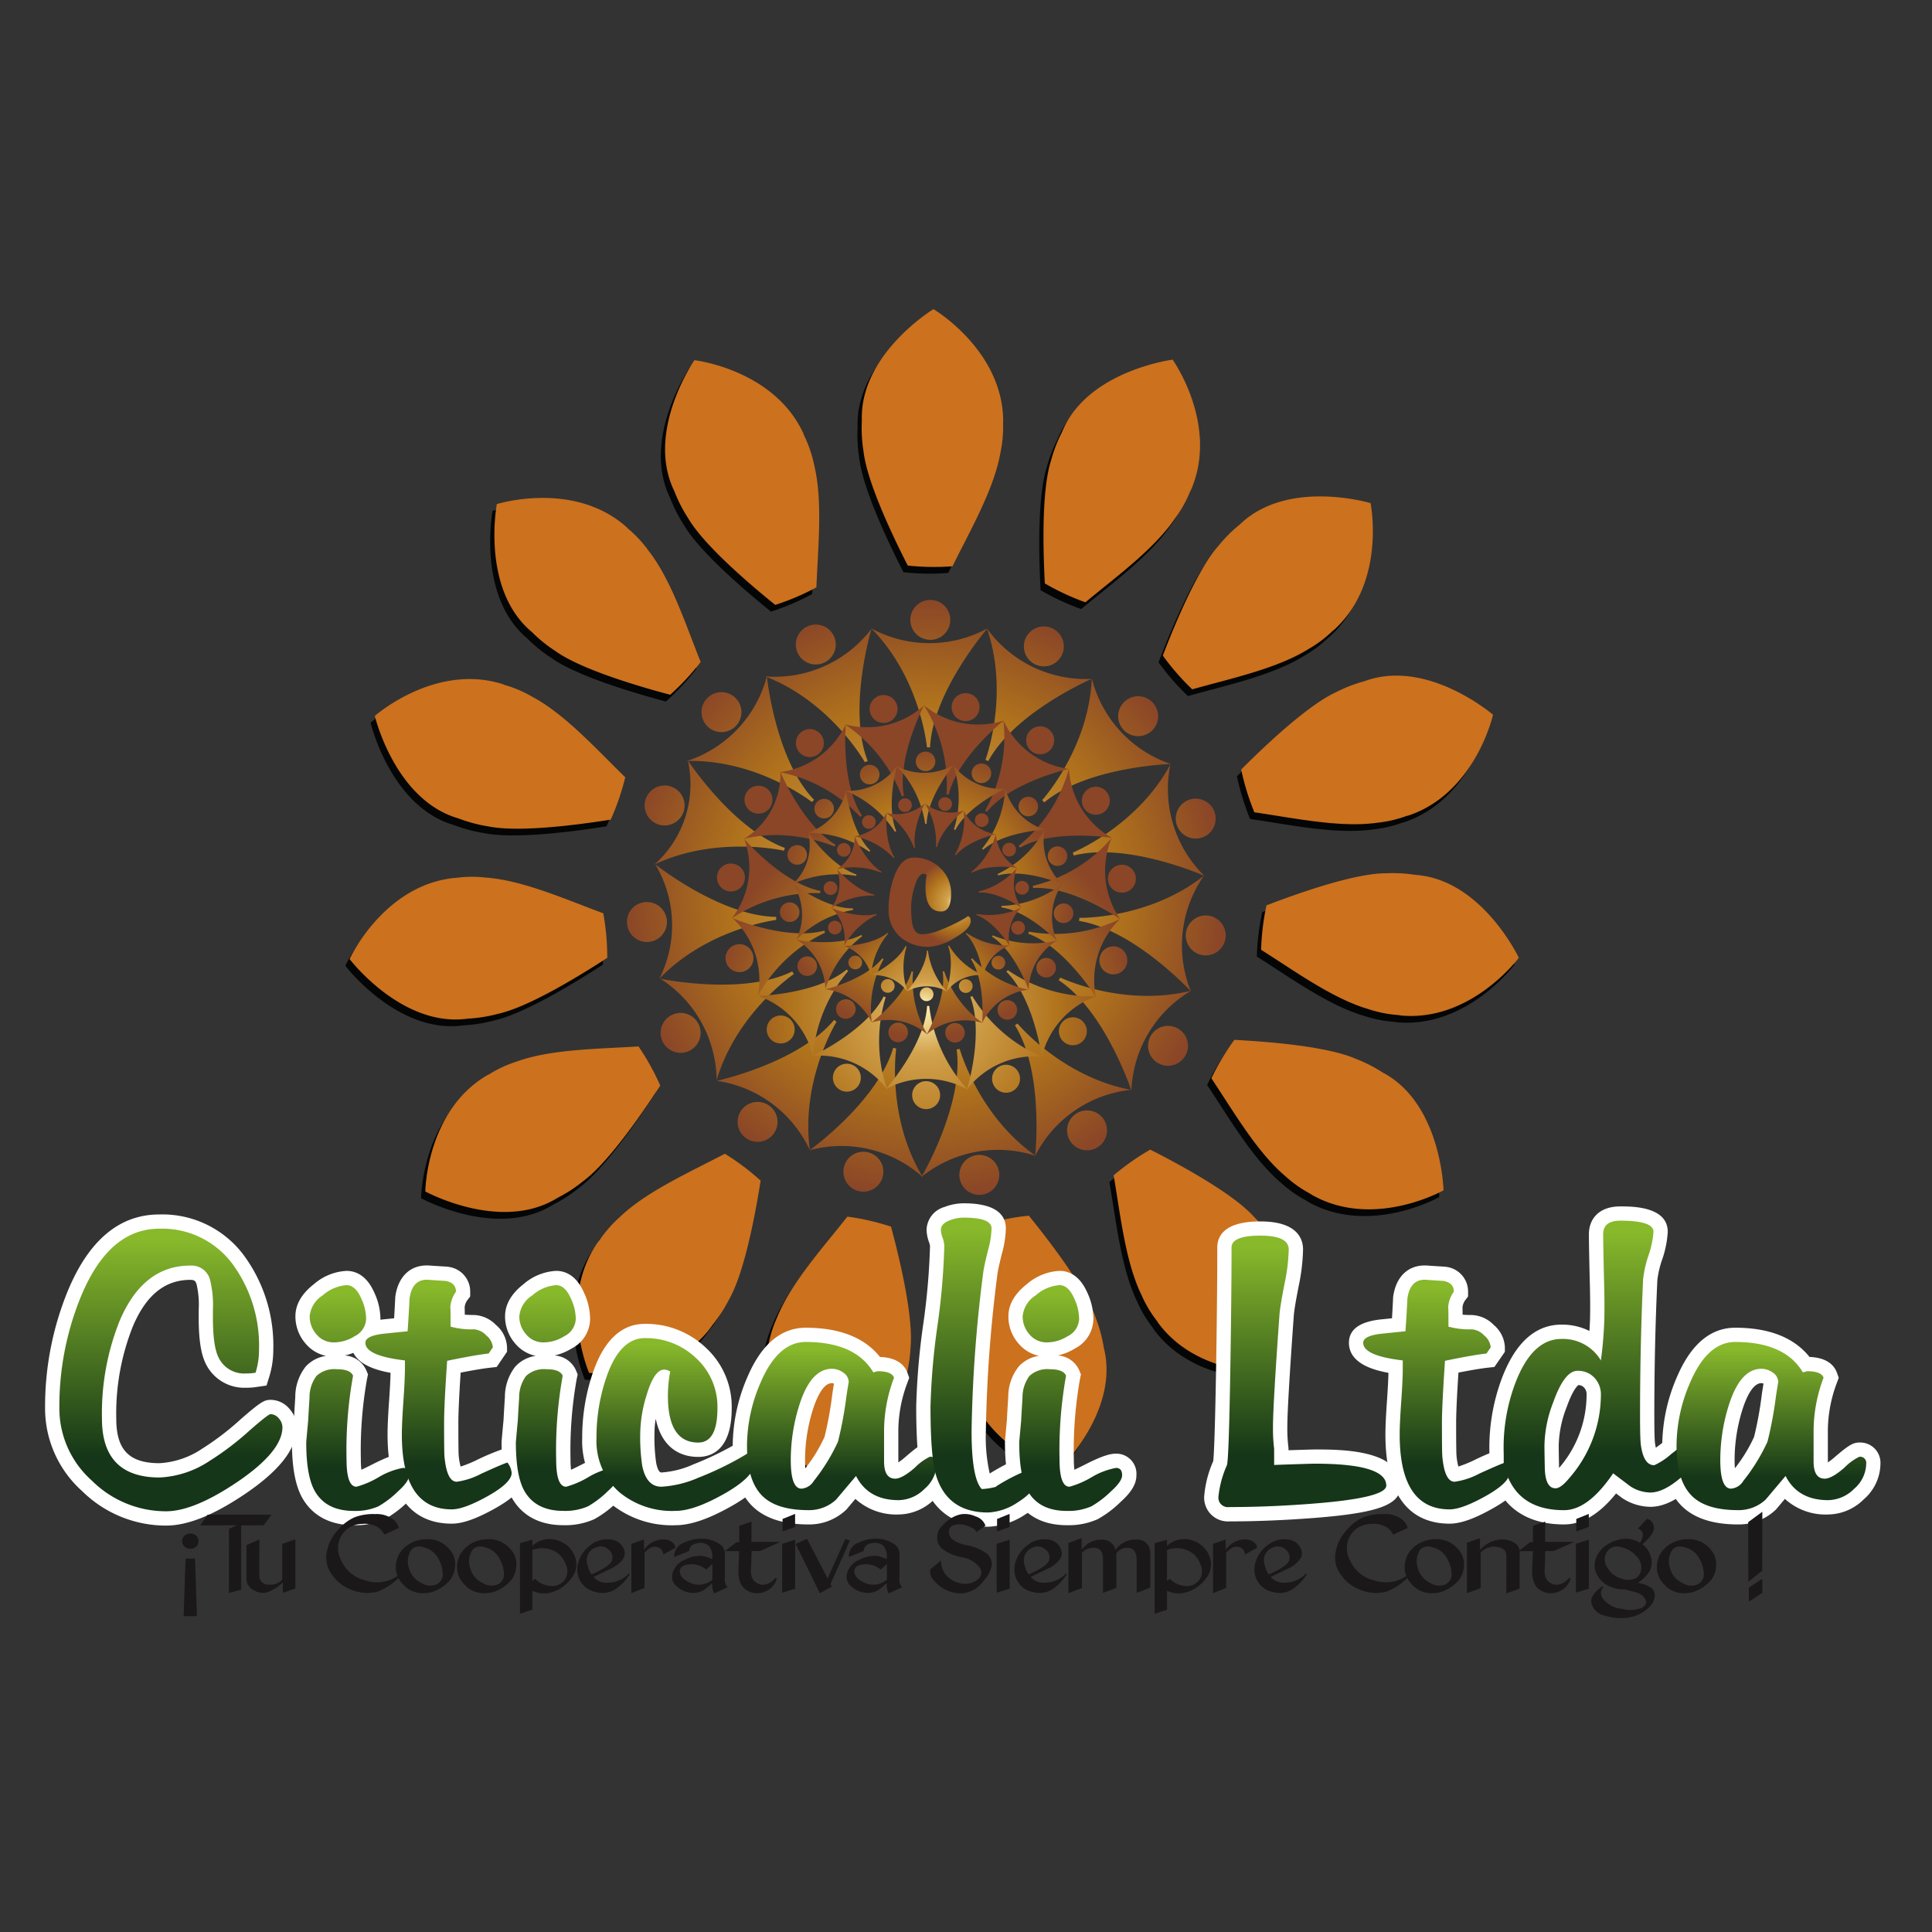 <svg xmlns="http://www.w3.org/2000/svg" xmlns:xlink="http://www.w3.org/1999/xlink" width="300" height="300" viewBox="0 0 300 300"><rect x="0" y="0" width="300" height="300" fill="#333333" stroke="none"/><defs><clipPath id="clip-path"><rect id="Rectángulo_144" data-name="Rectángulo 144" width="300" height="300" transform="translate(540 614)" fill="#fff" stroke="#707070" stroke-width="1"/></clipPath><radialGradient id="radial-gradient" cx=".5" cy=".5" r=".502" gradientTransform="translate(0) scale(0.994 1)" gradientUnits="objectBoundingBox"><stop offset="0" stop-color="#fff1b2"/><stop offset=".221" stop-color="#d2a24c"/><stop offset=".648" stop-color="#b0731c"/><stop offset="1" stop-color="#8a4627"/></radialGradient><radialGradient id="radial-gradient-2" cx=".5" cy=".491" r=".502" gradientTransform="matrix(0.975, 0.188, -0.187, 0.982, 0.1, 0.181)" xlink:href="#radial-gradient"/><radialGradient id="radial-gradient-3" cx=".499" cy=".501" r=".503" gradientTransform="matrix(0.991, -0.02, 0.02, 1, -0.008, -0.008)" xlink:href="#radial-gradient"/><radialGradient id="radial-gradient-4" cx=".5" cy=".491" r=".502" gradientTransform="matrix(0.977, 0.184, -0.183, 0.983, 0.093, 0.44)" xlink:href="#radial-gradient"/><radialGradient id="radial-gradient-5" cx=".527" cy="1.167" r="1.322" gradientTransform="matrix(1.819, 0.016, -0.029, 1, -5.121, -0.099)" gradientUnits="objectBoundingBox"><stop offset="0" stop-color="#fff"/><stop offset=".269" stop-color="#ffd55e"/><stop offset=".648" stop-color="#ec8110"/><stop offset="1" stop-color="#cc711e"/></radialGradient><radialGradient id="radial-gradient-6" cx=".63" cy=".474" r="1.081" gradientTransform="translate(-95.163) scale(5.177 1)" xlink:href="#radial-gradient-5"/><radialGradient id="radial-gradient-7" cx=".932" cy="1.079" r="1.407" gradientTransform="matrix(1.461, -0.392, 0.622, 0.92, -7.987, 6.188)" xlink:href="#radial-gradient-5"/><radialGradient id="radial-gradient-8" cx=".543" cy=".344" r=".802" gradientTransform="matrix(2.242, -0.407, 0.998, 0.914, -41.803, 13.324)" xlink:href="#radial-gradient-5"/><radialGradient id="radial-gradient-9" cx=".837" cy=".965" r="1.196" gradientTransform="matrix(0.65, -0.732, 0.699, 0.681, -1.357, 14.589)" xlink:href="#radial-gradient-5"/><radialGradient id="radial-gradient-10" cx=".307" cy=".607" r="1.577" gradientTransform="matrix(0.667, -0.743, 0.741, 0.669, -2.625, 22.073)" xlink:href="#radial-gradient-5"/><radialGradient id="radial-gradient-11" cx="1.157" cy=".974" r="2.394" gradientTransform="matrix(0.194, -0.946, 0.565, 0.324, -3.266, 28.761)" xlink:href="#radial-gradient-5"/><radialGradient id="radial-gradient-12" cx=".358" cy=".811" r="5.288" gradientTransform="matrix(0.133, -0.951, 0.408, 0.309, -3.615, 49.094)" xlink:href="#radial-gradient-5"/><radialGradient id="radial-gradient-13" cx="1.231" cy=".413" r="1.937" gradientTransform="matrix(-0.049, -0.996, 0.551, -0.089, -9.856, 48.51)" xlink:href="#radial-gradient-5"/><radialGradient id="radial-gradient-14" cx=".42" cy=".489" r="6.333" gradientTransform="matrix(-0.02, -0.995, 0.19, -0.104, -13.554, 164.693)" xlink:href="#radial-gradient-5"/><radialGradient id="radial-gradient-15" cx="1.139" cy=".259" r="1.596" gradientTransform="matrix(-0.342, -0.874, 0.616, -0.486, -17.655, 58.291)" xlink:href="#radial-gradient-5"/><radialGradient id="radial-gradient-16" cx=".466" cy=".521" r="2.507" gradientTransform="matrix(-0.258, -0.866, 0.447, -0.5, -24.425, 106.98)" xlink:href="#radial-gradient-5"/><radialGradient id="radial-gradient-17" cx=".902" cy=".072" r="1.211" gradientTransform="matrix(-0.957, -0.601, 0.719, -0.799, -32.471, 49.772)" xlink:href="#radial-gradient-5"/><radialGradient id="radial-gradient-18" cx=".575" cy=".844" r="2.217" gradientTransform="matrix(-0.997, -0.588, 0.724, -0.809, -49.466, 71.625)" xlink:href="#radial-gradient-5"/><radialGradient id="radial-gradient-19" cx=".67" cy="-.11" r="1.155" gradientTransform="matrix(-1.711, -0.224, 0.392, -0.975, -66.889, 42.84)" xlink:href="#radial-gradient-5"/><radialGradient id="radial-gradient-20" cx=".93" cy=".636" r="1.823" gradientTransform="matrix(-2.89, -0.208, 0.614, -0.978, -215.574, 53.418)" xlink:href="#radial-gradient-5"/><radialGradient id="radial-gradient-21" cx=".411" cy=".106" r=".902" gradientTransform="matrix(-1.735, 0.192, -0.34, -0.981, -85.014, 46)" xlink:href="#radial-gradient-5"/><radialGradient id="radial-gradient-22" cx=".808" cy=".46" r="1.367" gradientTransform="matrix(-3.919, 0.208, -0.833, -0.978, -487.873, 73.246)" xlink:href="#radial-gradient-5"/><radialGradient id="radial-gradient-23" cx=".116" cy=".005" r="1.384" gradientTransform="matrix(-1.017, 0.575, -0.714, -0.818, -56.332, 48.942)" xlink:href="#radial-gradient-5"/><radialGradient id="radial-gradient-24" cx=".645" cy=".598" r="1.581" gradientTransform="matrix(-1.24, 0.588, -0.901, -0.809, -110.232, 72.297)" xlink:href="#radial-gradient-5"/><radialGradient id="radial-gradient-25" cx=".004" cy="-.015" r="1.913" gradientTransform="matrix(-0.375, 0.858, -0.626, -0.514, -31.165, 40.676)" xlink:href="#radial-gradient-5"/><radialGradient id="radial-gradient-26" cx=".635" cy=".574" r="1.967" gradientTransform="matrix(-0.331, 0.866, -0.572, -0.5, -44.145, 57.916)" xlink:href="#radial-gradient-5"/><radialGradient id="radial-gradient-27" cx="-.087" cy=".339" r="2.502" gradientTransform="matrix(-0.067, 0.993, -0.549, -0.12, -23.883, 25.063)" xlink:href="#radial-gradient-5"/><radialGradient id="radial-gradient-28" cx=".671" cy=".033" r="4.715" gradientTransform="matrix(-0.027, 0.995, -0.259, -0.104, -32.426, 31.267)" xlink:href="#radial-gradient-5"/><radialGradient id="radial-gradient-29" cx=".036" cy=".925" r="1.564" gradientTransform="matrix(0.173, 0.956, -0.564, 0.294, -19.649, 13.342)" xlink:href="#radial-gradient-5"/><radialGradient id="radial-gradient-30" cx=".489" cy=".164" r="3.106" gradientTransform="matrix(0.099, 0.951, -0.305, 0.309, -29.577, 10.156)" xlink:href="#radial-gradient-5"/><radialGradient id="radial-gradient-31" cx=".034" cy="1.091" r="1.43" gradientTransform="matrix(0.603, 0.754, -0.692, 0.657, -11.834, 7.948)" xlink:href="#radial-gradient-5"/><radialGradient id="radial-gradient-32" cx=".712" cy=".537" r="2.782" gradientTransform="matrix(0.544, 0.743, -0.604, 0.669, -18.524, 9.973)" xlink:href="#radial-gradient-5"/><radialGradient id="radial-gradient-33" cx="-.083" cy="1.012" r="1.237" gradientTransform="matrix(1.406, 0.421, -0.653, 0.907, -1.663, 2.275)" xlink:href="#radial-gradient-5"/><radialGradient id="radial-gradient-34" cx=".695" cy=".436" r="1.29" gradientTransform="matrix(1.706, 0.407, -0.76, 0.914, 0.056, 3.7)" xlink:href="#radial-gradient-5"/><linearGradient id="linear-gradient" x1=".5" x2=".5" y2="1" gradientUnits="objectBoundingBox"><stop offset=".037" stop-color="#88b92b"/><stop offset=".808" stop-color="#153618"/></linearGradient><radialGradient id="radial-gradient-35" cx=".5" cy=".5" r=".48" gradientTransform="translate(0.276) scale(1.087 1)" xlink:href="#radial-gradient"/></defs><g id="Enmascarar_grupo_8" data-name="Enmascarar grupo 8" transform="translate(-540 -614)" clip-path="url(#clip-path)"><g id="Grupo_225" data-name="Grupo 225" transform="translate(487.923 621.12)"><path id="Trazado_328" data-name="Trazado 328" d="M310.571 152.025a18.9 18.9.0 0018.073.0s-8.521 9.824-8.933 18.48h-.48S318.268 159.788 310.571 152.025zm9.192-4.412a3.1 3.1.0 103.09 3.1A3.093 3.093.0 00319.763 147.613zm8.774 4.416a18.894 18.894.0 0016.28 7.844s-11.94 5.153-16.067 12.774l-.435-.209S332.1 162.364 328.537 152.029zm10.2.014a3.1 3.1.0 101.44 4.135A3.1 3.1.0 00338.733 152.042zm6.1 7.767a18.89 18.89.0 0012.254 13.282s-13 .4-19.642 5.966l-.325-.352S344.342 170.731 344.83 159.81zm9.476 3.764a3.1 3.1.0 10-.181 4.374A3.095 3.095.0 00354.305 163.573zm2.72 9.6a18.891 18.891.0 005.272 17.284s-11.883-5.283-20.286-3.153l-.14-.459S351.844 182.793 357.026 173.169zm6.9 7.5a3.1 3.1.0 10-2.063 3.863A3.094 3.094.0 00363.927 180.672zm-1.692 9.769A18.9 18.9.0 00360.22 208.4s-8.812-9.563-17.37-10.94l.053-.478S353.663 197.222 362.235 190.441zm3.362 9.627a3.1 3.1.0 10-3.426 2.725A3.1 3.1.0 00365.6 200.068zm-5.358 8.23a18.891 18.891.0 00-9.267 15.512s-4.066-12.354-11.287-17.148l.247-.412S349.627 210.921 360.238 208.3zm-.923 10.152a3.1 3.1.0 10-4.249 1.064A3.1 3.1.0 00359.315 218.45zm-8.416 5.24a18.888 18.888.0 00-14.877 10.257s1.436-12.924-3.14-20.286l.4-.274S340.156 221.665 350.9 223.689zm-5.063 8.848a3.1 3.1.0 10-4.306-.8A3.094 3.094.0 00345.836 232.537zm-9.683 1.416a18.893 18.893.0 00-17.776 3.252s6.611-11.2 5.459-19.79l.472-.086S327.185 227.7 336.152 233.954zm-8.248 5.992a3.1 3.1.0 10-3.6-2.491A3.094 3.094.0 00327.9 239.946zm-9.314-2.693a18.884 18.884.0 00-17.578-4.187s10.567-7.583 12.972-15.911l.468.114S312.905 227.918 318.59 237.253zm-9.963 2.163a3.1 3.1.0 10-2.29-3.731A3.1 3.1.0 00308.627 239.416zm-7.566-6.309a18.9 18.9.0 00-14.476-10.816s12.7-2.771 18.216-9.461l.383.288S299.544 222.283 301.061 233.108zm-10-1.967a3.1 3.1.0 10-.621-4.333A3.1 3.1.0 00291.057 231.14zm-4.5-8.9a18.887 18.887.0 00-8.745-15.813s12.72 2.7 20.495-1.129l.232.421S289.631 211.754 286.562 222.244zm-8.308-5.907a3.1 3.1.0 101.215-4.2A3.094 3.094.0 00278.254 216.337zm-.61-9.865a18.377 18.377.0 00-.611-17.8s10.106 8.053 18.772 8.16l.015.472S285.142 198.627 277.644 206.472zm-5-8.8a3.1 3.1.0 102.992-3.138A3.069 3.069.0 00272.647 197.671zm4.307-8.993a16.766 16.766.0 005.143-16.143s6.936 10.592 15.067 13.589l-.139.431S286.541 184.159 276.955 188.678zm-1.412-10.1a3.1 3.1.0 103.887-2A3.092 3.092.0 00275.542 178.581zm18.582-19.087a18.893 18.893.0 0016.491-7.392s-3.755 12.453-.591 20.519l-.437.2S304.323 163.431 294.124 159.494zm6.583-7.785a3.1 3.1.0 104.088 1.563A3.1 3.1.0 00300.707 151.709zm-18.73 20.917a18.891 18.891.0 0012.393-13.152s1.306 12.939 7.324 19.178l-.33.349S292.9 172.349 281.977 172.626zm3.093-9.715a3.1 3.1.0 104.375-.124A3.095 3.095.0 00285.069 162.911z" transform="translate(-123.217 -61.579)" fill="url(#radial-gradient)"/><path id="Trazado_329" data-name="Trazado 329" d="M337.834 183.7a13.234 13.234.0 0012.424 2.382s-7.153 5.63-8.576 11.527l-.331-.063A23.308 23.308.0 00337.834 183.7zm6.9-1.824a2.17 2.17.0 101.715 2.539A2.166 2.166.0 00344.734 181.878zm5.45 4.192a13.227 13.227.0 0010.159 7.538s-8.886 1.969-12.731 6.666l-.269-.2A23.3 23.3.0 00350.184 186.07zm7.008 1.352a2.171 2.171.0 10.444 3.034A2.168 2.168.0 00357.192 187.422zm3.167 6.144a13.23 13.23.0 006.676 10.747s-8.99-1.438-14.29 1.513l-.179-.286A23.276 23.276.0 00360.359 193.566zm6.02 3.835a2.17 2.17.0 10-.7 2.985A2.169 2.169.0 00366.378 197.4zm.6 6.955a13.236 13.236.0 001.347 12.58s-7.472-5.2-13.53-4.843l-.035-.332A23.308 23.308.0 00366.983 204.356zm3.758 6.068a2.17 2.17.0 10-1.926 2.383A2.167 2.167.0 00370.74 210.424zm-2.451 6.493A13.226 13.226.0 00364.54 229s-4.8-7.737-10.5-9.81l.1-.322A23.29 23.29.0 00368.289 216.917zm1.043 7.062a2.17 2.17.0 10-2.716 1.422A2.166 2.166.0 00369.333 223.979zm-4.77 4.95a13.225 13.225.0 00-8.413 9.445s-1.168-9.028-5.5-13.276l.225-.25A23.282 23.282.0 00364.562 228.929zm-1.972 6.859a2.17 2.17.0 10-3.058.174A2.171 2.171.0 00362.59 235.788zm-6.474 2.492a13.228 13.228.0 00-11.58 5.093s2.688-8.7.512-14.36l.308-.135A23.314 23.314.0 00356.116 238.28zm-4.645 5.417a2.169 2.169.0 10-2.858-1.114A2.168 2.168.0 00351.471 243.7zm-6.848-.3a13.23 13.23.0 00-12.649-.107s6.021-6.83 6.362-12.883h.335A23.313 23.313.0 00344.623 243.4zm-6.458 3.035a2.171 2.171.0 10-2.146-2.189A2.169 2.169.0 00338.164 246.431zm-6.048-3.079a13.219 13.219.0 00-11.533-5.195s8.263-3.824 11.014-9.229l.306.138A23.3 23.3.0 00332.116 243.352zm-7.135.172a2.169 2.169.0 10-1.082-2.865A2.167 2.167.0 00324.981 243.524zm-4.37-5.333a13.221 13.221.0 00-8.526-9.342s9.1-.231 13.77-4.1l.225.247A23.306 23.306.0 00320.611 238.191zm-6.619-2.67a2.171 2.171.0 10.145-3.061A2.167 2.167.0 00313.992 235.521zm-1.916-6.709a13.228 13.228.0 00-3.93-12.024s8.389 3.533 14.239 1.923l.106.322A23.3 23.3.0 00312.076 228.812zm-4.935-5.154a2.17 2.17.0 101.389-2.732A2.167 2.167.0 00307.141 223.658zm.881-6.865a12.867 12.867.0 001.924-12.314s5.886 6.868 11.83 8.083l-.051.327A23.47 23.47.0 00308.022 216.793zm-2.277-6.708a2.17 2.17.0 102.471-1.763A2.15 2.15.0 00305.745 210.085zm4.145-5.616a11.736 11.736.0 005.665-10.421s3.372 8.194 8.569 11.328l-.152.277S317.077 202.626 309.89 204.47zm.361-7.129a2.169 2.169.0 102.937-.864A2.165 2.165.0 00310.251 197.341zm15.29-10.673a13.224 13.224.0 0012.311-2.908s-4.223 8.065-3.111 14.028l-.325.076A23.3 23.3.0 00325.541 186.668zm5.552-4.484a2.169 2.169.0 102.6 1.611A2.168 2.168.0 00331.093 182.184zM315.46 194.1a13.22 13.22.0 0010.252-7.408s-.808 9.067 2.508 14.148l-.272.2A23.287 23.287.0 00315.46 194.1zm3.406-6.271a2.17 2.17.0 103.024.492A2.167 2.167.0 00318.867 187.824z" transform="translate(-142.299 -81.325)" fill="url(#radial-gradient-2)"/><path id="Trazado_330" data-name="Trazado 330" d="M346.913 205.548a9.262 9.262.0 008.853-.178s-4.079 4.9-4.195 9.141l-.235.005A16.309 16.309.0 00346.913 205.548zm4.46-2.25a1.518 1.518.0 101.544 1.487A1.516 1.516.0 00351.373 203.3zm4.341 2.075a9.254 9.254.0 008.053 3.683s-5.8 2.642-7.748 6.418l-.212-.1A16.311 16.311.0 00355.714 205.373zm5-.092a1.519 1.519.0 10.745 2.01A1.514 1.514.0 00360.71 205.28zm3.062 3.745a9.257 9.257.0 006.136 6.386s-6.365.326-9.567 3.117l-.163-.171A16.3 16.3.0 00363.772 209.025zm4.681 1.751a1.519 1.519.0 10-.045 2.145A1.52 1.52.0 00368.453 210.776zm1.425 4.674a9.268 9.268.0 002.753 8.418s-5.873-2.475-9.97-1.348l-.072-.222A16.314 16.314.0 00369.878 215.45zm3.455 3.607a1.518 1.518.0 10-.97 1.913A1.515 1.515.0 00373.333 219.056zm-.734 4.8a9.263 9.263.0 00-.807 8.82s-4.413-4.6-8.62-5.188l.022-.236A16.3 16.3.0 00372.6 223.858zm1.742 4.686a1.519 1.519.0 10-1.651 1.369A1.515 1.515.0 00374.341 228.544zm-2.545 4.083a9.255 9.255.0 00-4.387 7.691s-2.113-6.012-5.7-8.291l.118-.2A16.3 16.3.0 00371.8 232.628zm-.351 4.981a1.519 1.519.0 10-2.07.565A1.52 1.52.0 00371.445 237.609zm-4.073 2.65a9.259 9.259.0 00-7.188 5.173s.575-6.347-1.737-9.908l.19-.137A16.326 16.326.0 00367.372 240.259zm-2.392 4.385a1.519 1.519.0 10-2.117-.348A1.518 1.518.0 00364.98 244.644zm-4.73.79a9.254 9.254.0 00-8.676 1.768s3.127-5.554 2.479-9.749l.229-.048a16.327 16.327.0 005.964 8.03zm-3.984 3.015a1.519 1.519.0 10-1.787-1.185A1.516 1.516.0 00356.267 248.449zm-4.588-1.224a9.246 9.246.0 00-8.654-1.88s5.1-3.821 6.2-7.922l.23.05A16.318 16.318.0 00351.678 247.225zm-4.858 1.154a1.518 1.518.0 10-1.16-1.8A1.516 1.516.0 00346.82 248.379zm-3.769-3.016a9.256 9.256.0 00-7.2-5.155s6.2-1.484 8.831-4.816l.19.137A16.309 16.309.0 00343.051 245.362zm-4.921-.863a1.519 1.519.0 10-.346-2.117A1.519 1.519.0 00338.13 244.5zm-2.289-4.317a9.257 9.257.0 00-4.442-7.66s6.259 1.2 10.032-.755l.118.205A16.308 16.308.0 00335.841 240.183zm-4.127-2.809a1.518 1.518.0 10.551-2.075A1.514 1.514.0 00331.714 237.374zm-.4-4.829a9 9 0 00-.473-8.71s5.03 3.844 9.277 3.812l.014.233a16.432 16.432.0 00-8.822 4.666zm-2.533-4.263a1.519 1.519.0 101.437-1.566A1.508 1.508.0 00328.781 228.282zm2.022-4.448a8.215 8.215.0 002.362-7.959s3.5 5.118 7.514 6.508l-.063.213A16.88 16.88.0 00330.8 223.834zm-.792-4.934a1.519 1.519.0 101.886-1.019A1.518 1.518.0 00330.011 218.9zm8.917-9.534a9.251 9.251.0 008.005-3.781s-1.716 6.136-.088 10.059l-.212.1A16.317 16.317.0 00338.928 209.367zm3.149-3.877a1.518 1.518.0 102.016.724A1.516 1.516.0 00342.077 205.49zm-8.972 10.431a9.258 9.258.0 005.943-6.564s.765 6.326 3.774 9.323l-.157.174A16.316 16.316.0 00333.106 215.921zm1.421-4.79a1.518 1.518.0 102.142-.1A1.516 1.516.0 00334.526 211.131z" transform="translate(-155.603 -93.706)" fill="url(#radial-gradient-3)"/><path id="Trazado_331" data-name="Trazado 331" d="M360.552 220.966a6.479 6.479.0 006.092 1.14s-3.493 2.774-4.177 5.667l-.162-.03A11.416 11.416.0 00360.552 220.966zm3.377-.907a1.063 1.063.0 10.845 1.24A1.06 1.06.0 00363.929 220.059zm2.678 2.04a6.483 6.483.0 005 3.673s-4.351.984-6.225 3.294l-.132-.1A11.422 11.422.0 00366.608 222.1zm3.439.649a1.064 1.064.0 10.223 1.485A1.062 1.062.0 00370.047 222.748zm1.563 3A6.481 6.481.0 00374.9 231s-4.406-.685-7 .773l-.086-.141A11.41 11.41.0 00371.61 225.752zm2.958 1.867a1.063 1.063.0 10-.335 1.463A1.06 1.06.0 00374.568 227.619zm.313 3.405a6.485 6.485.0 00.688 6.163s-3.673-2.534-6.642-2.344l-.018-.163A11.425 11.425.0 00374.88 231.024zm1.853 2.965a1.063 1.063.0 10-.937 1.174A1.058 1.058.0 00376.733 233.989zm-1.187 3.186a6.484 6.484.0 00-1.811 5.93s-2.367-3.78-5.17-4.783l.051-.159A11.408 11.408.0 00375.547 237.175zm.525 3.46a1.063 1.063.0 10-1.325.7A1.059 1.059.0 00376.072 240.634zm-2.326 2.436a6.478 6.478.0 00-4.1 4.646s-.593-4.421-2.724-6.493l.11-.123A11.415 11.415.0 00373.747 243.071zm-.949 3.363a1.063 1.063.0 10-1.5.092A1.063 1.063.0 00372.8 246.434zm-3.171 1.237a6.477 6.477.0 00-5.663 2.52s1.3-4.267.22-7.038l.152-.066A11.409 11.409.0 00369.627 247.671zm-2.264 2.664a1.063 1.063.0 10-1.4-.539A1.064 1.064.0 00367.363 250.335zm-3.355-.132a6.475 6.475.0 00-6.2-.025s2.935-3.362 3.088-6.328h.163A11.426 11.426.0 00364.008 250.2zm-3.159 1.5a1.063 1.063.0 10-1.056-1.07A1.061 1.061.0 00360.849 251.7zm-2.971-1.493a6.474 6.474.0 00-5.663-2.522s4.042-1.891 5.377-4.547l.152.068A11.417 11.417.0 00357.878 250.209zm-3.494.1a1.063 1.063.0 10-.538-1.4A1.062 1.062.0 00354.385 250.307zm-2.154-2.6a6.473 6.473.0 00-4.2-4.558s4.459-.135 6.739-2.043l.11.121A11.421 11.421.0 00352.23 247.7zm-3.248-1.292a1.064 1.064.0 10.064-1.5A1.061 1.061.0 00348.982 246.411zm-.954-3.285a6.481 6.481.0 00-1.952-5.883s4.118 1.714 6.982.911l.051.157A11.416 11.416.0 00348.029 243.126zm-2.429-2.513a1.063 1.063.0 10.674-1.342A1.058 1.058.0 00345.6 240.612zm.415-3.365a6.3 6.3.0 00.916-6.038s2.9 3.353 5.815 3.934l-.023.162A11.509 11.509.0 00346.014 237.247zm-1.129-3.282a1.064 1.064.0 101.208-.869A1.057 1.057.0 00344.885 233.965zm2.021-2.76a5.757 5.757.0 002.753-5.119s1.67 4.008 4.221 5.532l-.074.135A11.8 11.8.0 00346.905 231.205zm.16-3.5a1.063 1.063.0 101.438-.429A1.061 1.061.0 00347.065 227.709zm7.47-5.263A6.476 6.476.0 00360.56 221s-2.051 3.962-1.493 6.88l-.16.038A11.439 11.439.0 00354.535 222.446zm2.711-2.209a1.062 1.062.0 101.28.784A1.063 1.063.0 00357.246 220.237zm-7.636 5.87a6.48 6.48.0 005.01-3.652s-.377 4.446 1.258 6.929l-.133.1A11.418 11.418.0 00349.61 226.107zm1.657-3.079a1.063 1.063.0 101.481.234A1.061 1.061.0 00351.267 223.028z" transform="translate(-164.889 -103.366)" fill="url(#radial-gradient-4)"/><g id="Grupo_205" data-name="Grupo 205" transform="translate(105.694 40.88)"><g id="Grupo_174" data-name="Grupo 174" transform="translate(79.496 1.046)"><path id="Trazado_332" data-name="Trazado 332" d="M379.157 61.022a4.46 4.46.0 00.022-.5c-.206-10.908-10.827-17.166-10.827-17.166S357.22 50.114 357.22 60.165c0 .168.0.338.008.5a22.871 22.871.0 00.247 4.68c.48 4.4 3.888 11.96 6.879 17.816a38.085 38.085.0 006.95.113c2.727-5.543 6.414-11.884 7.431-17.587A18.838 18.838.0 00379.157 61.022z" transform="translate(-357.177 -43.352)" fill="#040505"/><path id="Trazado_333" data-name="Trazado 333" d="M393.959 57.131s5.3 4.74 4.079 15.673a33.315 33.315.0 01-5.582 14.171S400.832 70.23 393.959 57.131z" transform="translate(-377.531 -51.302)" fill="#040505"/></g><g id="Grupo_175" data-name="Grupo 175" transform="translate(48.993 8.978)"><path id="Trazado_334" data-name="Trazado 334" d="M306.689 73.851a4.676 4.676.0 00-.184-.472C301.88 63.5 289.633 62.1 289.633 62.1s-7.418 10.7-3.329 19.886c.07.153.14.309.213.458a22.558 22.558.0 002.129 4.177c2.23 3.827 8.419 9.341 13.532 13.475a38.132 38.132.0 006.395-2.723c.239-6.17 1.025-13.463-.366-19.087A18.922 18.922.0 00306.689 73.851z" transform="translate(-285.073 -62.102)" fill="#040505"/><path id="Trazado_335" data-name="Trazado 335" d="M312.8 69.642s6.764 2.174 10.1 12.66a33.313 33.313.0 01.665 15.217S324.4 78.809 312.8 69.642z" transform="translate(-301.069 -66.452)" fill="#040505"/></g><g id="Grupo_176" data-name="Grupo 176" transform="translate(22.493 30.363)"><path id="Trazado_336" data-name="Trazado 336" d="M243.171 117.405c-.114-.118-.232-.244-.358-.354-8.246-7.147-20-3.441-20-3.441s-2.42 12.8 5.044 19.518c.129.113.256.227.386.336a22.348 22.348.0 003.642 2.947c3.594 2.592 11.49 5.11 17.845 6.808a38.449 38.449.0 004.736-5.089c-2.3-5.736-4.542-12.719-8.1-17.289A19.047 19.047.0 00243.171 117.405z" transform="translate(-222.435 -112.65)" fill="#040505"/><path id="Trazado_337" data-name="Trazado 337" d="M241.875 114.883s7.062-.762 14.378 7.458a33.344 33.344.0 016.793 13.631s-6.846-17.429-21.171-21.089z" transform="translate(-233.651 -113.927)" fill="#040505"/></g><g id="Grupo_177" data-name="Grupo 177" transform="translate(3.926 58.491)"><path id="Trazado_338" data-name="Trazado 338" d="M198.692 180.048a4.675 4.675.0 00-.473-.177c-10.437-3.178-19.67 4.993-19.67 4.993s2.992 12.672 12.548 15.78c.163.05.324.1.486.149A22.767 22.767.0 00196.107 202c4.339.9 12.576-.005 19.073-1.042a38.32 38.32.0 002.254-6.574c-4.428-4.3-9.321-9.768-14.43-12.5A18.922 18.922.0 00198.692 180.048z" transform="translate(-178.548 -179.137)" fill="#040505"/><path id="Trazado_339" data-name="Trazado 339" d="M195.495 183.3s6.14-3.568 16.165.965a33.318 33.318.0 0111.753 9.688s-13.342-13.142-27.918-10.653z" transform="translate(-188.325 -180.766)" fill="#040505"/></g><g id="Grupo_178" data-name="Grupo 178" transform="translate(0 89.199)"><path id="Trazado_340" data-name="Trazado 340" d="M185.712 251.9a5.023 5.023.0 00-.5.028c-10.826 1.344-15.941 12.562-15.941 12.562s7.888 10.36 17.881 9.31c.17-.017.338-.034.5-.059a22.427 22.427.0 004.629-.736c4.333-.935 11.487-5.118 17-8.7a38.094 38.094.0 00-.613-6.923c-5.8-2.133-12.488-5.137-18.268-5.549A18.67 18.67.0 00185.712 251.9z" transform="translate(-169.267 -251.725)" fill="#040505"/><path id="Trazado_341" data-name="Trazado 341" d="M181.671 260.348s4.162-5.759 15.164-5.7a33.322 33.322.0 0114.674 4.074S193.981 252.149 181.671 260.348z" transform="translate(-176.423 -253.414)" fill="#040505"/></g><g id="Grupo_179" data-name="Grupo 179" transform="translate(11.768 115.53)"><path id="Trazado_342" data-name="Trazado 342" d="M206.986 318.3c-.152.075-.3.147-.448.234-9.343 5.632-9.455 17.959-9.455 17.959s11.42 6.259 20.125 1.234c.147-.086.292-.169.436-.261a22.332 22.332.0 003.928-2.555c3.577-2.617 8.41-9.347 11.991-14.865a38.4 38.4.0 00-3.379-6.078c-6.163.412-13.494.391-18.944 2.365A18.858 18.858.0 00206.986 318.3z" transform="translate(-197.083 -313.965)" fill="#040505"/><path id="Trazado_343" data-name="Trazado 343" d="M202.81 330.838s1.457-6.956 11.535-11.37a33.343 33.343.0 0115.063-2.252S210.719 318.339 202.81 330.838z" transform="translate(-200.387 -315.776)" fill="#040505"/></g><g id="Grupo_180" data-name="Grupo 180" transform="translate(35.361 132.193)"><path id="Trazado_344" data-name="Trazado 344" d="M256.336 366.75a5.015 5.015.0 00-.316.392c-6.246 8.946-1.33 20.252-1.33 20.252s12.978 1.069 18.885-7.06c.1-.134.2-.271.291-.414a22.252 22.252.0 002.55-3.929c2.2-3.847 3.882-11.964 4.91-18.46a38.265 38.265.0 00-5.559-4.176c-5.463 2.881-12.171 5.845-16.345 9.862A18.729 18.729.0 00256.336 366.75z" transform="translate(-252.851 -353.352)" fill="#040505"/><path id="Trazado_345" data-name="Trazado 345" d="M255.074 383.65s-1.5-6.947 5.916-15.075a33.3 33.3.0 0112.842-8.184S257.218 369.018 255.074 383.65z" transform="translate(-254.063 -357.413)" fill="#040505"/></g><g id="Grupo_181" data-name="Grupo 181" transform="translate(64.564 141.947)"><path id="Trazado_346" data-name="Trazado 346" d="M322.314 396.569c-.047.158-.1.32-.129.487-2.065 10.709 7.022 19.042 7.022 19.042s12.292-4.3 14.383-14.13c.035-.165.069-.329.1-.5a22.682 22.682.0 00.732-4.628c.446-4.412-1.323-12.51-3.024-18.86a38.575 38.575.0 00-6.779-1.557c-3.817 4.856-8.74 10.29-10.922 15.661A18.841 18.841.0 00322.314 396.569z" transform="translate(-321.879 -376.407)" fill="#040505"/><path id="Trazado_347" data-name="Trazado 347" d="M327.053 414.775s-4.193-5.735-.729-16.177a33.3 33.3.0 018.406-12.7S323.058 400.539 327.053 414.775z" transform="translate(-323.652 -381.883)" fill="#040505"/></g><g id="Grupo_182" data-name="Grupo 182" transform="translate(95.035 141.804)"><path id="Trazado_348" data-name="Trazado 348" d="M394.48 400.821a4.473 4.473.0 00.08.5c2.469 10.622 14.16 14.538 14.16 14.538s9.483-8.928 7.393-18.757c-.037-.165-.072-.333-.116-.5a22.4 22.4.0 00-1.21-4.522c-1.386-4.212-6.3-10.891-10.438-16a37.929 37.929.0 00-6.824 1.337c-1.514 5.987-3.8 12.954-3.608 18.748A18.785 18.785.0 00394.48 400.821z" transform="translate(-393.906 -376.069)" fill="#040505"/><path id="Trazado_349" data-name="Trazado 349" d="M403.867 418.992s-6.167-3.533-7.25-14.484a33.343 33.343.0 012.513-15.019S394.424 407.607 403.867 418.992z" transform="translate(-395.403 -383.811)" fill="#040505"/></g><g id="Grupo_183" data-name="Grupo 183" transform="translate(118.648 131.555)"><path id="Trazado_350" data-name="Trazado 350" d="M456.456 378.46c.086.142.176.288.274.42 6.581 8.707 18.851 7.524 18.851 7.524s5.031-12.01-.875-20.142c-.1-.136-.2-.274-.306-.4a22.1 22.1.0 00-2.948-3.638c-2.978-3.285-10.177-7.39-16.041-10.374a38.2 38.2.0 00-5.688 4c1.053 6.086 1.8 13.382 4.33 18.594A18.755 18.755.0 00456.456 378.46z" transform="translate(-449.722 -351.844)" fill="#040505"/><path id="Trazado_351" data-name="Trazado 351" d="M470.441 395.558s-7.071-.723-12.515-10.283a33.305 33.305.0 01-3.813-14.744S457.184 389 470.441 395.558z" transform="translate(-452.256 -362.625)" fill="#040505"/></g><g id="Grupo_184" data-name="Grupo 184" transform="translate(133.817 114.515)"><path id="Trazado_352" data-name="Trazado 352" d="M500.93 335.451c.138.1.278.193.425.276 9.549 5.272 20.279-.8 20.279-.8s-.291-13.018-8.992-18.046c-.149-.082-.295-.165-.443-.242a22.61 22.61.0 00-4.176-2.127c-4.054-1.79-12.3-2.613-18.87-2.951a37.959 37.959.0 00-3.573 5.962c3.433 5.135 7.084 11.494 11.516 15.224A18.639 18.639.0 00500.93 335.451z" transform="translate(-485.576 -311.565)" fill="#040505"/><path id="Trazado_353" data-name="Trazado 353" d="M518.446 348.536s-6.75 2.215-15.613-4.306a33.3 33.3.0 01-9.482-11.92s10.316 15.629 25.095 16.226z" transform="translate(-490.062 -323.534)" fill="#040505"/></g><g id="Grupo_185" data-name="Grupo 185" transform="translate(141.511 88.65)"><path id="Trazado_354" data-name="Trazado 354" d="M525.113 272.443c.167.029.334.059.5.077 10.869.935 18.2-8.973 18.2-8.973s-5.558-11.777-15.553-12.827c-.172-.016-.339-.033-.508-.045a22.442 22.442.0 00-4.677-.243c-4.437.013-12.3 2.617-18.439 4.978a37.891 37.891.0 00-.84 6.9c5.226 3.294 11.148 7.618 16.713 9.226A18.922 18.922.0 00525.113 272.443z" transform="translate(-503.765 -250.426)" fill="#040505"/><path id="Trazado_355" data-name="Trazado 355" d="M543.179 286.054s-5.266 4.771-16.015 2.418a33.275 33.275.0 01-13.507-7.031S529.434 291.517 543.179 286.054z" transform="translate(-509.472 -268.32)" fill="#040505"/></g><g id="Grupo_186" data-name="Grupo 186" transform="translate(138.447 57.951)"><path id="Trazado_356" data-name="Trazado 356" d="M522.163 199.673c.164-.042.328-.081.487-.136 10.308-3.567 12.98-15.605 12.98-15.605s-9.869-8.492-19.424-5.387c-.165.052-.322.107-.483.167a22.464 22.464.0 00-4.373 1.678c-4.041 1.815-10.172 7.4-14.82 12.049a38.361 38.361.0 002.041 6.645c6.114.881 13.28 2.424 19.022 1.631A19.139 19.139.0 00522.163 199.673z" transform="translate(-496.522 -177.863)" fill="#040505"/><path id="Trazado_357" data-name="Trazado 357" d="M540.358 208.282s-2.872 6.5-13.646 8.723a33.292 33.292.0 01-15.2-.928S530.024 218.865 540.358 208.282z" transform="translate(-505.17 -195.413)" fill="#040505"/></g><g id="Grupo_187" data-name="Grupo 187" transform="translate(126.28 30.133)"><path id="Trazado_358" data-name="Trazado 358" d="M494.121 133a4.958 4.958.0 00.39-.319c7.969-7.451 5.511-19.533 5.511-19.533s-12.471-3.743-19.938 2.978c-.124.114-.251.229-.373.348a22.131 22.131.0 00-3.31 3.31c-2.956 3.3-6.288 10.893-8.638 17.037a38.219 38.219.0 004.568 5.241c5.943-1.683 13.122-3.187 18.04-6.247A18.9 18.9.0 00494.121 133z" transform="translate(-467.761 -112.108)" fill="#040505"/><path id="Trazado_359" data-name="Trazado 359" d="M510.472 133.021s.02 7.1-8.918 13.518a33.312 33.312.0 01-14.265 5.333S505.334 146.888 510.472 133.021z" transform="translate(-479.027 -124.174)" fill="#040505"/></g><g id="Grupo_188" data-name="Grupo 188" transform="translate(107.759 8.897)"><path id="Trazado_360" data-name="Trazado 360" d="M446.716 82.448a4.121 4.121.0 00.226-.452c4.249-10.048-2.908-20.085-2.908-20.085S431.115 63.56 427.029 72.74c-.069.157-.139.31-.2.468a22.275 22.275.0 00-1.678 4.374c-1.353 4.22-1.311 12.506-.962 19.078a38.288 38.288.0 006.305 2.929c4.744-3.955 10.689-8.247 13.937-13.047A18.787 18.787.0 00446.716 82.448z" transform="translate(-423.983 -61.911)" fill="#040505"/><path id="Trazado_361" data-name="Trazado 361" d="M458.685 79.545s2.911 6.484-2.647 15.979A33.35 33.35.0 01445.173 106.2s14.463-11.893 13.512-26.655z" transform="translate(-436.208 -72.085)" fill="#040505"/></g><g id="Grupo_204" data-name="Grupo 204" transform="translate(0.662)"><g id="Grupo_189" data-name="Grupo 189" transform="translate(79.495)"><path id="Trazado_362" data-name="Trazado 362" d="M380.718 58.551a4.025 4.025.0 00.02-.5c-.2-10.908-10.827-17.167-10.827-17.167s-11.126 6.762-11.126 16.811c0 .168.0.339.007.506a22.433 22.433.0 00.247 4.682c.478 4.4 3.888 11.956 6.881 17.817a38.164 38.164.0 006.947.11c2.729-5.54 6.417-11.88 7.433-17.585A18.915 18.915.0 00380.718 58.551z" transform="translate(-358.738 -40.88)" fill="url(#radial-gradient-5)"/><path id="Trazado_363" data-name="Trazado 363" d="M395.519 54.659s5.3 4.737 4.079 15.673A33.276 33.276.0 01394.015 84.5S402.391 67.755 395.519 54.659z" transform="translate(-379.091 -48.83)" fill="url(#radial-gradient-6)"/></g><g id="Grupo_190" data-name="Grupo 190" transform="translate(48.993 7.93)"><path id="Trazado_364" data-name="Trazado 364" d="M308.251 71.375a4.726 4.726.0 00-.182-.471c-4.626-9.88-16.874-11.28-16.874-11.28s-7.415 10.706-3.328 19.887c.069.155.138.311.213.461a22.377 22.377.0 002.13 4.173c2.227 3.83 8.415 9.344 13.534 13.478a37.989 37.989.0 006.391-2.723c.239-6.174 1.025-13.463-.366-19.089A18.941 18.941.0 00308.251 71.375z" transform="translate(-286.637 -59.624)" fill="url(#radial-gradient-7)"/><path id="Trazado_365" data-name="Trazado 365" d="M314.355 67.167s6.766 2.176 10.1 12.661a33.312 33.312.0 01.664 15.214S325.959 76.335 314.355 67.167z" transform="translate(-302.629 -63.976)" fill="url(#radial-gradient-8)"/></g><g id="Grupo_191" data-name="Grupo 191" transform="translate(22.492 29.315)"><path id="Trazado_366" data-name="Trazado 366" d="M244.733 114.931c-.115-.121-.234-.245-.359-.353-8.243-7.149-20-3.442-20-3.442s-2.42 12.794 5.044 19.519c.128.115.256.225.388.333a22.2 22.2.0 003.64 2.948c3.593 2.6 11.489 5.111 17.845 6.808a38.468 38.468.0 004.737-5.089c-2.3-5.736-4.542-12.717-8.1-17.289A18.883 18.883.0 00244.733 114.931z" transform="translate(-223.998 -110.174)" fill="url(#radial-gradient-9)"/><path id="Trazado_367" data-name="Trazado 367" d="M243.435 112.416s7.062-.766 14.378 7.455a33.3 33.3.0 016.793 13.632S257.764 116.074 243.435 112.416z" transform="translate(-235.212 -111.457)" fill="url(#radial-gradient-10)"/></g><g id="Grupo_192" data-name="Grupo 192" transform="translate(3.925 57.443)"><path id="Trazado_368" data-name="Trazado 368" d="M200.25 177.573c-.152-.064-.307-.13-.468-.18-10.439-3.173-19.674 4.994-19.674 4.994s2.993 12.676 12.548 15.78c.162.054.323.1.485.149a22.672 22.672.0 004.527 1.213c4.338.9 12.577-.005 19.071-1.04a38.253 38.253.0 002.254-6.575c-4.429-4.307-9.318-9.769-14.43-12.5A18.737 18.737.0 00200.25 177.573z" transform="translate(-180.108 -176.661)" fill="url(#radial-gradient-11)"/><path id="Trazado_369" data-name="Trazado 369" d="M197.054 180.822s6.14-3.571 16.167.965a33.352 33.352.0 0111.755 9.688s-13.345-13.141-27.922-10.653z" transform="translate(-189.885 -178.291)" fill="url(#radial-gradient-12)"/></g><g id="Grupo_193" data-name="Grupo 193" transform="translate(0 88.152)"><path id="Trazado_370" data-name="Trazado 370" d="M187.275 249.428a4.606 4.606.0 00-.5.031c-10.824 1.345-15.94 12.563-15.94 12.563s7.887 10.362 17.881 9.31c.17-.017.337-.035.5-.062a22.39 22.39.0 004.628-.734c4.332-.937 11.486-5.117 17-8.7a38.042 38.042.0 00-.615-6.923c-5.8-2.132-12.487-5.136-18.266-5.545A18.717 18.717.0 00187.275 249.428z" transform="translate(-170.831 -249.251)" fill="url(#radial-gradient-13)"/><path id="Trazado_371" data-name="Trazado 371" d="M183.236 257.876s4.16-5.759 15.164-5.7a33.286 33.286.0 0114.672 4.071S195.543 249.675 183.236 257.876z" transform="translate(-177.988 -250.941)" fill="url(#radial-gradient-14)"/></g><g id="Grupo_194" data-name="Grupo 194" transform="translate(11.766 114.486)"><path id="Trazado_372" data-name="Trazado 372" d="M208.548 315.826c-.152.074-.305.146-.45.233-9.343 5.633-9.455 17.96-9.455 17.96s11.422 6.256 20.125 1.232c.149-.083.291-.167.436-.258a22.731 22.731.0 003.929-2.556c3.573-2.616 8.409-9.347 11.989-14.866a38.094 38.094.0 00-3.378-6.076c-6.163.41-13.5.388-18.945 2.362A18.92 18.92.0 00208.548 315.826z" transform="translate(-198.643 -311.496)" fill="url(#radial-gradient-15)"/><path id="Trazado_373" data-name="Trazado 373" d="M204.37 328.366s1.46-6.956 11.535-11.371a33.367 33.367.0 0115.065-2.251S212.277 315.867 204.37 328.366z" transform="translate(-201.947 -313.306)" fill="url(#radial-gradient-16)"/></g><g id="Grupo_195" data-name="Grupo 195" transform="translate(35.36 131.148)"><path id="Trazado_374" data-name="Trazado 374" d="M257.9 364.276c-.1.125-.218.255-.316.393-6.242 8.945-1.33 20.253-1.33 20.253s12.979 1.072 18.884-7.061c.1-.135.2-.274.293-.415a22.408 22.408.0 002.549-3.926c2.2-3.848 3.882-11.963 4.906-18.461a37.956 37.956.0 00-5.555-4.176c-5.462 2.881-12.172 5.844-16.345 9.863A18.71 18.71.0 00257.9 364.276z" transform="translate(-254.414 -350.88)" fill="url(#radial-gradient-17)"/><path id="Trazado_375" data-name="Trazado 375" d="M256.642 381.174s-1.5-6.945 5.913-15.077a33.36 33.36.0 0112.843-8.183S258.782 366.54 256.642 381.174z" transform="translate(-255.628 -354.938)" fill="url(#radial-gradient-18)"/></g><g id="Grupo_196" data-name="Grupo 196" transform="translate(64.562 140.902)"><path id="Trazado_376" data-name="Trazado 376" d="M323.873 394.093c-.048.161-.1.325-.129.489-2.064 10.711 7.022 19.04 7.022 19.04s12.292-4.3 14.383-14.128c.034-.165.069-.327.1-.5a22.616 22.616.0 00.734-4.625c.444-4.412-1.321-12.507-3.027-18.862a37.749 37.749.0 00-6.777-1.553c-3.82 4.85-8.74 10.286-10.92 15.656A18.767 18.767.0 00323.873 394.093z" transform="translate(-323.439 -373.938)" fill="url(#radial-gradient-19)"/><path id="Trazado_377" data-name="Trazado 377" d="M328.616 412.3s-4.193-5.734-.729-16.178a33.311 33.311.0 018.4-12.7S324.621 398.061 328.616 412.3z" transform="translate(-325.214 -379.409)" fill="url(#radial-gradient-20)"/></g><g id="Grupo_197" data-name="Grupo 197" transform="translate(95.035 140.757)"><path id="Trazado_378" data-name="Trazado 378" d="M396.042 398.346a5 5 0 00.08.5c2.47 10.626 14.162 14.539 14.162 14.539s9.479-8.928 7.391-18.755c-.038-.167-.072-.333-.115-.5a22.6 22.6.0 00-1.212-4.527c-1.386-4.209-6.293-10.888-10.437-16a38.288 38.288.0 00-6.821 1.337c-1.517 5.987-3.8 12.952-3.61 18.748A18.808 18.808.0 00396.042 398.346z" transform="translate(-395.469 -373.593)" fill="url(#radial-gradient-21)"/><path id="Trazado_379" data-name="Trazado 379" d="M405.43 416.513s-6.167-3.533-7.247-14.48a33.31 33.31.0 012.513-15.022S395.987 405.132 405.43 416.513z" transform="translate(-396.968 -381.335)" fill="url(#radial-gradient-22)"/></g><g id="Grupo_198" data-name="Grupo 198" transform="translate(118.647 130.51)"><path id="Trazado_380" data-name="Trazado 380" d="M458.016 375.99c.086.138.175.286.276.422 6.578 8.7 18.852 7.522 18.852 7.522s5.028-12.012-.879-20.142c-.1-.139-.2-.275-.307-.408a22.526 22.526.0 00-2.948-3.64c-2.978-3.284-10.177-7.389-16.041-10.37a38.267 38.267.0 00-5.688 3.995c1.051 6.087 1.8 13.383 4.33 18.594A18.76 18.76.0 00458.016 375.99z" transform="translate(-451.282 -349.373)" fill="url(#radial-gradient-23)"/><path id="Trazado_381" data-name="Trazado 381" d="M472 393.088s-7.071-.725-12.515-10.283a33.319 33.319.0 01-3.812-14.746s3.072 18.47 16.327 25.029z" transform="translate(-453.816 -360.154)" fill="url(#radial-gradient-24)"/></g><g id="Grupo_199" data-name="Grupo 199" transform="translate(133.814 113.469)"><path id="Trazado_382" data-name="Trazado 382" d="M502.491 332.981c.137.092.277.19.426.272 9.548 5.274 20.276-.795 20.276-.795s-.289-13.015-8.991-18.042c-.148-.086-.294-.171-.443-.246a22.74 22.74.0 00-4.172-2.129c-4.057-1.785-12.3-2.608-18.876-2.947a38.478 38.478.0 00-3.571 5.963c3.436 5.132 7.084 11.492 11.517 15.225A18.938 18.938.0 00502.491 332.981z" transform="translate(-487.135 -309.092)" fill="url(#radial-gradient-25)"/><path id="Trazado_383" data-name="Trazado 383" d="M520.008 346.062s-6.751 2.215-15.612-4.305a33.325 33.325.0 01-9.479-11.919s10.313 15.625 25.091 16.224z" transform="translate(-491.624 -321.061)" fill="url(#radial-gradient-26)"/></g><g id="Grupo_200" data-name="Grupo 200" transform="translate(141.512 87.603)"><path id="Trazado_384" data-name="Trazado 384" d="M526.679 269.967a5.031 5.031.0 00.5.08c10.869.934 18.2-8.976 18.2-8.976s-5.56-11.774-15.557-12.825c-.171-.017-.338-.037-.507-.047a22.721 22.721.0 00-4.676-.242c-4.438.014-12.3 2.617-18.442 4.978a37.8 37.8.0 00-.836 6.9c5.226 3.293 11.145 7.618 16.711 9.225A18.692 18.692.0 00526.679 269.967z" transform="translate(-505.329 -247.953)" fill="url(#radial-gradient-27)"/><path id="Trazado_385" data-name="Trazado 385" d="M544.743 283.578s-5.269 4.77-16.016 2.42a33.319 33.319.0 01-13.51-7.034S531 289.044 544.743 283.578z" transform="translate(-511.034 -265.844)" fill="url(#radial-gradient-28)"/></g><g id="Grupo_201" data-name="Grupo 201" transform="translate(138.446 56.905)"><path id="Trazado_386" data-name="Trazado 386" d="M523.725 197.2c.162-.037.33-.08.489-.131 10.307-3.569 12.978-15.6 12.978-15.6s-9.871-8.5-19.425-5.39c-.162.051-.322.106-.482.167a22.324 22.324.0 00-4.374 1.677c-4.044 1.818-10.169 7.393-14.82 12.051a38.148 38.148.0 002.044 6.644c6.111.882 13.28 2.427 19.019 1.63A18.948 18.948.0 00523.725 197.2z" transform="translate(-498.083 -175.39)" fill="url(#radial-gradient-29)"/><path id="Trazado_387" data-name="Trazado 387" d="M541.918 205.815s-2.872 6.5-13.644 8.723a33.327 33.327.0 01-15.2-.934S531.586 216.4 541.918 205.815z" transform="translate(-506.73 -192.943)" fill="url(#radial-gradient-30)"/></g><g id="Grupo_202" data-name="Grupo 202" transform="translate(126.281 29.085)"><path id="Trazado_388" data-name="Trazado 388" d="M495.684 130.524c.132-.1.268-.206.392-.319 7.967-7.451 5.512-19.535 5.512-19.535s-12.472-3.745-19.94 2.981c-.126.113-.253.226-.374.344a22.6 22.6.0 00-3.31 3.315c-2.953 3.3-6.285 10.893-8.636 17.034a37.889 37.889.0 004.567 5.242c5.941-1.682 13.119-3.186 18.038-6.249A18.69 18.69.0 00495.684 130.524z" transform="translate(-469.327 -109.631)" fill="url(#radial-gradient-31)"/><path id="Trazado_389" data-name="Trazado 389" d="M512.03 130.541s.022 7.1-8.916 13.521a33.312 33.312.0 01-14.265 5.332S506.9 144.413 512.03 130.541z" transform="translate(-480.59 -121.695)" fill="url(#radial-gradient-32)"/></g><g id="Grupo_203" data-name="Grupo 203" transform="translate(107.758 7.849)"><path id="Trazado_390" data-name="Trazado 390" d="M448.275 79.972a4.613 4.613.0 00.227-.45c4.247-10.051-2.909-20.09-2.909-20.09s-12.916 1.651-17.005 10.833c-.069.155-.139.309-.2.465a22.009 22.009.0 00-1.678 4.375c-1.356 4.219-1.312 12.506-.962 19.074a38.187 38.187.0 006.3 2.932c4.743-3.957 10.688-8.248 13.936-13.047a18.8 18.8.0 002.291-4.092z" transform="translate(-425.544 -59.433)" fill="url(#radial-gradient-33)"/><path id="Trazado_391" data-name="Trazado 391" d="M460.248 77.073s2.909 6.483-2.65 15.976a33.29 33.29.0 01-10.863 10.678S461.2 91.834 460.248 77.073z" transform="translate(-437.77 -69.61)" fill="url(#radial-gradient-34)"/></g></g></g><g id="Grupo_219" data-name="Grupo 219" transform="translate(59.077 179.729)"><g id="Grupo_218" data-name="Grupo 218"><g id="Grupo_206" data-name="Grupo 206" transform="translate(0 1.73)"><path id="Trazado_392" data-name="Trazado 392" d="M77.868 421.488a18.525 18.525.0 01-13.06-5.377 17.211 17.211.0 01-5.731-12.877A47.372 47.372.0 0162.584 385.1c3.264-7.912 8.045-11.922 14.212-11.922A15.757 15.757.0 0190.283 380a23.643 23.643.0 014.231 14.229 14.076 14.076.0 01-.635 4.175l-.415 1.338-1.8.26a9.7 9.7.0 01-1.39.08 6.635 6.635.0 01-6.284-3.807c-.725-1.5-1.061-3.756-1.061-7.113V388.03a13.977 13.977.0 00-.343-4.074c-.176-.47-.332-.624-.956-.624-3.946.0-6.866 2.365-8.926 7.231A36.613 36.613.0 0070.131 404.9c0 4.838 2.01 6.9 6.723 6.9a13.2 13.2.0 006.6-2.242 42.338 42.338.0 005.881-4.478c3.207-2.811 3.8-3.117 4.746-3.117a3.83 3.83.0 012.958 1.421 4.294 4.294.0 011.108 2.823c0 3.318-2.619 6.708-8.007 10.362C85.227 419.882 81.214 421.488 77.868 421.488z" transform="translate(-59.077 -373.175)" fill="#fff"/></g><g id="Grupo_207" data-name="Grupo 207" transform="translate(38.334 10.491)"><path id="Trazado_393" data-name="Trazado 393" d="M159.3 433.376c-4.811.0-7.1-2.467-8.171-4.536-.974-1.946-1.441-4.669-1.441-8.353V420.4l.008-.089q.057-.714.3-3.318.06-1.2.208-3.53a7.6 7.6.0 011.628-4.73 5.326 5.326.0 013.151-1.648 5.639 5.639.0 01-3.131-1.857 6.41 6.41.0 01-1.626-4.293c0-1.827.971-3.51 2.885-5a8.362 8.362.0 015.058-2.049c1.285.0 3.073.581 4.295 3.351a9.809 9.809.0 01.964 4.113 5.222 5.222.0 01-2.862 4.585 8.556 8.556.0 01-2.672 1.09 3.894 3.894.0 013.34 2.3l.264.639-.146.675a63.145 63.145.0 00-.964 12.53 13.27 13.27.0 00.082 1.6c.4-.184.929-.442 1.638-.8 2.943-1.5 4.058-1.706 4.825-1.706a3.125 3.125.0 013.172 3.353c0 1.342-.76 2.623-2.463 4.155a16.3 16.3.0 01-3.579 2.681A11.032 11.032.0 01159.3 433.376z" transform="translate(-149.688 -393.884)" fill="#fff"/></g><g id="Grupo_208" data-name="Grupo 208" transform="translate(47.515 9.653)"><path id="Trazado_394" data-name="Trazado 394" d="M187.022 431.994c-4.547.0-9.968-2.4-9.968-13.842.0-1.215.08-2.952.244-5.311.125-1.817.2-3.225.223-4.27-2.62-.466-6.132-1.579-6.132-4.668.0-2.086 1.717-3.31 5.1-3.639l1.585-.163c.062-1 .118-2.046.172-3.159v-.1l.013-.1c.414-3.034 2.237-4.846 4.877-4.846q.141.0.286.007h.062q.767.059 2.708.175l.14.008.138.026a3.854 3.854.0 013.417 3.849v.749l-.454.6a2.3 2.3.0 00-.41 1.068c0 .033.0.066.005.1q.008.208.014.623c0 .13.0.277.0.44.389.03.86.05 1.426.05a5.024 5.024.0 013.423 1.549 4.779 4.779.0 011.716 3.471v.688L194 407.664l-1.009.113c-1.078.12-2.616.377-4.586.764-.237 3.62-.356 6.247-.356 7.821.0 3.865.03 4.781.048 4.984a9.793 9.793.0 00.3 1.782 19.362 19.362.0 002.3-.915 36.911 36.911.0 014.4-1.852l1.515-.409.89 1.293a5.077 5.077.0 011.045 2.866c0 2.532-2.682 4.342-5.018 5.635C190.741 431.281 188.677 431.994 187.022 431.994z" transform="translate(-171.39 -391.902)" fill="#fff"/></g><g id="Grupo_209" data-name="Grupo 209" transform="translate(70.885 10.491)"><path id="Trazado_395" data-name="Trazado 395" d="M236.242 433.376c-4.813.0-7.1-2.468-8.17-4.537-.973-1.944-1.44-4.667-1.44-8.352v-.09l.007-.09q.058-.713.3-3.316.06-1.2.209-3.53a7.608 7.608.0 011.625-4.727 5.331 5.331.0 013.156-1.652 5.645 5.645.0 01-3.131-1.855 6.414 6.414.0 01-1.625-4.294c0-1.828.97-3.511 2.883-5a8.374 8.374.0 015.058-2.049c1.286.0 3.076.582 4.3 3.353a9.816 9.816.0 01.965 4.112 5.223 5.223.0 01-2.865 4.585 8.523 8.523.0 01-2.67 1.09 3.89 3.89.0 013.34 2.306l.262.636-.145.674a63.205 63.205.0 00-.964 12.53 13.2 13.2.0 00.082 1.6c.4-.184.93-.442 1.641-.805 2.941-1.5 4.056-1.706 4.824-1.706a3.125 3.125.0 013.172 3.353c0 1.342-.76 2.623-2.463 4.154a16.26 16.26.0 01-3.576 2.68A11.048 11.048.0 01236.242 433.376z" transform="translate(-226.632 -393.884)" fill="#fff"/></g><g id="Grupo_210" data-name="Grupo 210" transform="translate(83.404 18.719)"><path id="Trazado_396" data-name="Trazado 396" d="M270.725 444.6a15.008 15.008.0 01-10.227-3.478 12.84 12.84.0 01-4.274-10.092 31.079 31.079.0 011.608-9.972c1.72-5.122 4.454-7.722 8.122-7.722a13.413 13.413.0 019.478 3.713 12.424 12.424.0 014.008 9.4c0 6.564-3.258 7.544-5.2 7.544-2.159.0-5.538-.856-6.6-5.928a13.267 13.267.0 00-.186 2.1 27.5 27.5.0 00.256 4.753c.136.682.386 1.494.806 1.494a14.314 14.314.0 004.965-1.259 47.823 47.823.0 005.371-2.487 20.972 20.972.0 001.825-1.067 2.139 2.139.0 00-.63 2.32 2.178 2.178.0 002.062 1.5V430.98c1.608.0 3.231 1.129 3.231 3.651.0 3.3-3.506 5.645-6.144 7.12C275.772 443.666 273 444.6 270.725 444.6z" transform="translate(-256.224 -413.333)" fill="#fff"/></g><g id="Grupo_211" data-name="Grupo 211" transform="translate(106.776 19.317)"><path id="Trazado_397" data-name="Trazado 397" d="M323.225 445.293c-4.046.0-7.062-1.044-8.963-3.1-1.854-2.007-2.794-5.067-2.794-9.093a27.123 27.123.0 012.328-10.8c2.164-5.011 5.2-7.552 9.011-7.552 5.254.0 9.124 1.525 11.531 4.538 2.828.107 3.885 1.4 4.27 2.483l.266.753-.275.75a21.318 21.318.0 00-1.413 7.285v4.95c0 .053.0.1.0.152a10.714 10.714.0 001.1-.849c2.083-1.8 2.824-2.238 3.774-2.238a3.149 3.149.0 013.291 3.292 7.405 7.405.0 01-2.581 5.525 7.977 7.977.0 01-5.538 2.357 9.461 9.461.0 01-6.716-2.419l-1.4 1.661-.107.1A8.32 8.32.0 01323.225 445.293zm3.636-21.938c-1.438.0-2.466 2.586-2.951 4.128a26.168 26.168.0 00-1.209 7.829c0 .507.018.922.046 1.26a23.65 23.65.0 002.978-4.873 55.925 55.925.0 001.209-6.651q.164-1.067.253-1.617A.7.7.0 00326.861 423.355z" transform="translate(-311.468 -414.745)" fill="#fff"/></g><g id="Grupo_212" data-name="Grupo 212" transform="translate(135.272)"><path id="Trazado_398" data-name="Trazado 398" d="M389.99 419.307c-5.16.0-8.675-2.495-10.166-7.214-.67-2.1-1-5.85-1-11.458a109.093 109.093.0 011.092-12.775 106.215 106.215.0 001.053-12.165 3.868 3.868.0 00-.155-.569 6.051 6.051.0 01-.381-1.916 3.8 3.8.0 012.785-3.556 8.31 8.31.0 013.012-.569c5.382.0 6.512 2.114 6.512 3.888a15.9 15.9.0 01-.621 3.963c-.472 1.9-.629 2.719-.675 3.068a214.1 214.1.0 00-1.806 24.447 25.448 25.448.0 00.6 6.594 31.942 31.942.0 015.185-2.633l.867-.347 2.661 1.179.356.715a4.045 4.045.0 01.411 1.825c0 2.079-1.313 3.955-3.9 5.575A11.129 11.129.0 01389.99 419.307z" transform="translate(-378.827 -369.085)" fill="#fff"/></g><g id="Grupo_213" data-name="Grupo 213" transform="translate(149.047 10.491)"><path id="Trazado_399" data-name="Trazado 399" d="M421 433.376c-4.812.0-7.1-2.467-8.172-4.536-.973-1.945-1.439-4.668-1.439-8.353V420.4l.006-.086c.033-.422.116-1.336.244-2.745l.052-.575c.038-.784.105-1.941.208-3.534a7.611 7.611.0 011.63-4.731 5.314 5.314.0 013.15-1.647 5.65 5.65.0 01-3.13-1.854 6.34 6.34.0 01-1.625-4.295c0-1.826.969-3.508 2.881-5a8.367 8.367.0 015.062-2.05c1.284.0 3.071.581 4.295 3.35a9.814 9.814.0 01.963 4.115 5.222 5.222.0 01-2.862 4.585 8.588 8.588.0 01-2.675 1.09 3.885 3.885.0 013.342 2.309l.259.634-.143.67a63.463 63.463.0 00-.961 12.532 13.27 13.27.0 00.082 1.6c.4-.184.929-.442 1.637-.8 2.94-1.5 4.056-1.7 4.825-1.7a3.123 3.123.0 013.172 3.35c0 1.344-.76 2.626-2.465 4.156a16.245 16.245.0 01-3.573 2.679A11.041 11.041.0 01421 433.376z" transform="translate(-411.387 -393.884)" fill="#fff"/></g><g id="Grupo_214" data-name="Grupo 214" transform="translate(179.987 2.803)"><path id="Trazado_400" data-name="Trazado 400" d="M488.409 422.3a3.681 3.681.0 01-3.888-3.888 16.834 16.834.0 011.4-5.462c.082-.62.262-3.323.454-14.9.118-7.324.177-13.469.177-18.265.0-1.855 1.161-4.066 6.691-4.066 5.767.0 6.628 2.736 6.628 4.366a30.308 30.308.0 01-.636 5.479c-.574 2.868-.753 4.179-.8 4.778-.666 9.292-1.005 15.115-1.005 17.285a23.243 23.243.0 00.157 3.082l.022.156v.385c3.195-.1 3.871-.118 4.1-.118 3.983.0 13.309.0 13.309 5.616.0 2.959-3.375 4.225-13.373 5.013C497.07 422.113 492.618 422.3 488.409 422.3z" transform="translate(-484.521 -375.71)" fill="#fff"/></g><g id="Grupo_215" data-name="Grupo 215" transform="translate(202.461 9.653)"><path id="Trazado_401" data-name="Trazado 401" d="M553.282 431.994c-4.549.0-9.971-2.4-9.971-13.842.0-1.207.083-3 .247-5.313.122-1.78.2-3.211.222-4.268-2.62-.466-6.134-1.58-6.134-4.669.0-2.085 1.717-3.309 5.1-3.638l1.585-.163c.065-1.048.122-2.1.171-3.156v-.1l.014-.1c.417-3.032 2.241-4.844 4.88-4.844q.141.0.287.007h.063c.51.039 1.41.1 2.705.175l.14.008.138.026a3.854 3.854.0 013.416 3.849v.75l-.456.6a2.3 2.3.0 00-.409 1.074c0 .031.0.063.0.094q.008.207.014.621.0.195.0.44c.39.03.86.05 1.425.05a5.019 5.019.0 013.425 1.553 4.765 4.765.0 011.716 3.466v.692l-1.626 2.354-1 .112c-1.073.119-2.61.376-4.584.764-.237 3.666-.358 6.293-.358 7.821.0 3.983.036 4.81.051 4.981a9.786 9.786.0 00.294 1.786 19.353 19.353.0 002.3-.915 36.956 36.956.0 014.4-1.852l1.517-.409.889 1.295a5.079 5.079.0 011.045 2.865c0 2.535-2.683 4.343-5.02 5.635C557 431.281 554.937 431.994 553.282 431.994z" transform="translate(-537.645 -391.902)" fill="#fff"/></g><g id="Grupo_216" data-name="Grupo 216" transform="translate(224.267 0.478)"><path id="Trazado_402" data-name="Trazado 402" d="M600.782 419.6c-5.906.0-9.8-2.774-11.294-8.033l-.285-.285v-2.611a30.707 30.707.0 011.925-11.757c2.095-5.536 5.209-8.34 9.26-8.34a9.518 9.518.0 014.343.984q.058-.951.092-1.941c.039-1.6.019-3.77-.059-6.416-.081-3.459-.12-5.641-.12-6.684.0-2.081 1.288-4.3 4.9-4.3 1.817.0 7.345.0 7.345 3.947a15.911 15.911.0 01-.87 4.313 14.933 14.933.0 00-.744 3.189c-.313 6.618-.472 13.724-.472 21.115.0 2.909.063 3.84.1 4.136a7.507 7.507.0 00.137.77c.269-.194.606-.444 1.027-.766l3.264-2.565.98.176c3.241.583 3.494 2.868 3.494 3.555.0 2.012-1.131 3.958-3.458 5.947-2.225 1.9-4.238 2.83-6.153 2.83a8.063 8.063.0 01-4.266-1.287l-.08-.049s-.465-.348-.984-.74C606.261 418.021 603.6 419.6 600.782 419.6zM603 397.964c-.2.158-.9.861-1.8 3.393a17.362 17.362.0 00-1.243 5.924v.049c0 .638.019 1.817.056 3.5a17.4 17.4.0 004.272-11.348 1.518 1.518.0 00-.4-1.146A1.189 1.189.0 00603 397.964z" transform="translate(-589.188 -370.214)" fill="#fff"/></g><g id="Grupo_217" data-name="Grupo 217" transform="translate(251.111 19.317)"><path id="Trazado_403" data-name="Trazado 403" d="M664.4 445.293c-4.044.0-7.06-1.044-8.962-3.1-1.855-2.006-2.8-5.066-2.8-9.094a27.1 27.1.0 012.328-10.8c2.161-5.01 5.192-7.552 9.01-7.552 5.255.0 9.126 1.526 11.533 4.538 2.83.107 3.887 1.4 4.272 2.484l.266.753-.275.75a21.336 21.336.0 00-1.415 7.285v4.95c0 .054.0.106.0.154a10.553 10.553.0 001.1-.849c2.085-1.8 2.826-2.239 3.775-2.239a3.15 3.15.0 013.292 3.292 7.413 7.413.0 01-2.582 5.523 7.975 7.975.0 01-5.538 2.358 9.364 9.364.0 01-6.716-2.42l-1.4 1.663-.108.1A8.334 8.334.0 01664.4 445.293zm3.635-21.938c-1.437.0-2.464 2.586-2.948 4.127a26.111 26.111.0 00-1.211 7.829c0 .506.018.921.046 1.258a23.689 23.689.0 002.98-4.873 56.545 56.545.0 001.207-6.649q.164-1.068.254-1.616A.723.723.0 00668.032 423.355z" transform="translate(-652.64 -414.745)" fill="#fff"/></g></g></g><g id="Grupo_220" data-name="Grupo 220" transform="translate(61.295 181.947)"><path id="Trazado_404" data-name="Trazado 404" d="M94.785 400.772l-.418.06a7.737 7.737.0 01-1.073.058A4.391 4.391.0 0189 398.329q-.836-1.727-.837-6.141v-1.133a16.347 16.347.0 00-.476-4.828 2.975 2.975.0 00-3.041-2.087q-7.33.0-10.969 8.584a38.613 38.613.0 00-2.742 15.2q0 9.12 8.942 9.121a15.251 15.251.0 007.752-2.562 44.307 44.307.0 006.2-4.712q2.922-2.562 3.28-2.563a1.669 1.669.0 011.281.655 2.078 2.078.0 01.568 1.372q0 3.757-7.034 8.525-6.738 4.533-11.031 4.531a16.3 16.3.0 01-11.535-4.77 15.006 15.006.0 01-5.038-11.266 44.957 44.957.0 013.34-17.292q4.351-10.547 12.161-10.549a13.591 13.591.0 0111.685 5.9 21.4 21.4.0 013.815 12.936A11.788 11.788.0 0194.785 400.772z" transform="translate(-64.32 -376.688)" fill="url(#linear-gradient)"/><path id="Trazado_405" data-name="Trazado 405" d="M154.932 423.512q.057-.715.3-3.339.06-1.19.209-3.546a5.605 5.605.0 011.073-3.4 4.1 4.1.0 013.189-1.045q2.086.0 2.5 1.014a64.934 64.934.0 00-1.013 13q0 4.234 1.551 4.232a13.981 13.981.0 003.4-1.459 11.422 11.422.0 013.816-1.463c.636.0.954.38.954 1.135.0.637-.577 1.47-1.728 2.505a14.933 14.933.0 01-3.042 2.324 8.844 8.844.0 01-3.815.715q-4.473.0-6.2-3.338Q154.931 428.461 154.932 423.512zm6.26-24.385q1.371.0 2.265 2.029a7.644 7.644.0 01.775 3.218 3.119 3.119.0 01-1.788 2.685 6.072 6.072.0 01-3.219.954 3.42 3.42.0 01-2.682-1.223 4.156 4.156.0 01-1.076-2.831 4.309 4.309.0 012.029-3.25A6.239 6.239.0 01161.192 399.127z" transform="translate(-116.598 -388.636)" fill="url(#linear-gradient)"/><path id="Trazado_406" data-name="Trazado 406" d="M183.192 405.14q.18-2.5.3-5.067.415-3.043 2.859-2.923.777.06 2.744.178 1.61.3 1.61 1.67a4.722 4.722.0 00-.894 2.563q.058-.831.058 2.863a12.157 12.157.0 003.638.418 2.91 2.91.0 011.908.951 2.667 2.667.0 011.013 1.851l-.654.954q-2.148.239-6.44 1.132-.48 6.918-.475 9.658.0 4.53.057 5.185.359 3.937 1.909 3.936a11.436 11.436.0 003.816-1.251q3.4-1.549 4.054-1.729a3.042 3.042.0 01.655 1.609q0 1.551-3.875 3.694-3.578 1.972-5.425 1.968-7.751.0-7.75-11.624.0-1.727.239-5.157t.238-5.157V409.67q-6.143-.718-6.142-2.742.0-1.132 3.1-1.431z" transform="translate(-129.118 -387.493)" fill="url(#linear-gradient)"/><path id="Trazado_407" data-name="Trazado 407" d="M231.875 423.512q.058-.715.3-3.339.06-1.19.209-3.546a5.622 5.622.0 011.073-3.4 4.1 4.1.0 013.19-1.045q2.084.0 2.5 1.014a64.994 64.994.0 00-1.014 13q0 4.234 1.551 4.232a13.992 13.992.0 003.4-1.459A11.409 11.409.0 01246.9 427.5c.635.0.954.38.954 1.135.0.637-.577 1.47-1.728 2.505a14.949 14.949.0 01-3.04 2.324 8.864 8.864.0 01-3.817.715q-4.471.0-6.2-3.338Q231.874 428.461 231.875 423.512zm6.259-24.385q1.371.0 2.266 2.029a7.654 7.654.0 01.777 3.218 3.122 3.122.0 01-1.79 2.685 6.06 6.06.0 01-3.217.954 3.423 3.423.0 01-2.684-1.223 4.159 4.159.0 01-1.073-2.831 4.3 4.3.0 012.027-3.25A6.242 6.242.0 01238.134 399.127z" transform="translate(-160.99 -388.636)" fill="url(#linear-gradient)"/><path id="Trazado_408" data-name="Trazado 408" d="M272.914 423.765a1.789 1.789.0 00-.954-.3q-1.55.0-2.741 4.055a20.775 20.775.0 00-.955 5.662 30.4 30.4.0 00.3 5.188q.654 3.278 2.98 3.277a16.689 16.689.0 005.781-1.414 49.74 49.74.0 005.605-2.6q2.564-1.413 2.208-1.415c.673.0 1.013.477 1.013 1.433q0 2.382-5.009 5.184-4.591 2.566-7.392 2.564a12.808 12.808.0 01-8.764-2.927 10.663 10.663.0 01-3.518-8.425 28.742 28.742.0 011.491-9.261q2.087-6.212 6.021-6.214a11.213 11.213.0 017.959 3.112 10.24 10.24.0 013.309 7.779q0 5.327-2.982 5.325-4.709.0-4.709-7.253A20.575 20.575.0 01272.914 423.765z" transform="translate(-178.063 -399.857)" fill="url(#linear-gradient)"/><path id="Trazado_409" data-name="Trazado 409" d="M336.326 424.7l.655-.179c1.472.0 2.323.338 2.563 1.013a23.4 23.4.0 00-1.549 8.048v4.95q0 2.682 1.729 2.681 1.074.0 3.04-1.7a8.336 8.336.0 012.325-1.7.949.949.0 011.073 1.074 5.256 5.256.0 01-1.877 3.9 5.811 5.811.0 01-4.024 1.76q-4.71.0-6.619-3.756l-3.1 3.676a6.136 6.136.0 01-4.291 1.63q-5.127.0-7.334-2.39t-2.205-7.588a24.8 24.8.0 012.146-9.918q2.684-6.215 6.976-6.215Q333.524 419.988 336.326 424.7zm-12.818 13.638q0 4.425 1.667 4.424a2.457 2.457.0 001.91-1.2 29.6 29.6.0 003.755-6.1 60.354 60.354.0 001.311-7.058c.238-1.553.358-2.274.358-2.154a1.789 1.789.0 00-.833-1.5 3.027 3.027.0 00-1.79-.6q-3.281.0-5.067 5.681A28.253 28.253.0 00323.508 438.336z" transform="translate(-209.935 -400.671)" fill="url(#linear-gradient)"/><path id="Trazado_410" data-name="Trazado 410" d="M392.024 416.479a9.7 9.7.0 002.245-.36v-.059a29.564 29.564.0 015-2.562l1.076.477a1.862 1.862.0 01.178.836q0 1.908-2.861 3.7a8.959 8.959.0 01-4.65 1.61q-6.263.0-8.05-5.664-.895-2.8-.894-10.79a106.719 106.719.0 011.073-12.491 107.018 107.018.0 001.072-12.49 4.309 4.309.0 00-.266-1.222 4.185 4.185.0 01-.27-1.222c0-.635.458-1.133 1.373-1.49a6.056 6.056.0 012.205-.418q4.292.0 4.293 1.67a13.931 13.931.0 01-.548 3.4q-.609 2.446-.729 3.34a215.4 215.4.0 00-1.826 24.741Q390.448 414.809 392.024 416.479z" transform="translate(-248.798 -374.328)" fill="url(#linear-gradient)"/><path id="Trazado_411" data-name="Trazado 411" d="M416.63 423.512c.037-.477.139-1.589.3-3.339q.056-1.19.208-3.546a5.614 5.614.0 011.074-3.4 4.092 4.092.0 013.187-1.045q2.088.0 2.5 1.014a65.261 65.261.0 00-1.01 13q0 4.234 1.548 4.232a13.974 13.974.0 003.4-1.459 11.4 11.4.0 013.816-1.461q.953.0.954 1.132c0 .637-.575 1.47-1.729 2.505a14.946 14.946.0 01-3.041 2.325 8.855 8.855.0 01-3.814.714q-4.474.0-6.2-3.338Q416.628 428.461 416.63 423.512zm6.26-24.385q1.37.0 2.265 2.029a7.643 7.643.0 01.774 3.218 3.12 3.12.0 01-1.787 2.685 6.08 6.08.0 01-3.222.954 3.422 3.422.0 01-2.682-1.223 4.163 4.163.0 01-1.074-2.831 4.311 4.311.0 012.027-3.25A6.238 6.238.0 01422.89 399.127z" transform="translate(-267.583 -388.636)" fill="url(#linear-gradient)"/><path id="Trazado_412" data-name="Trazado 412" d="M498.409 416.6q-1.373.0 2.236-.12t4.084-.118q11.087.0 11.091 3.4.0 1.91-11.329 2.8-6.8.536-13.057.537a1.476 1.476.0 01-1.67-1.67 15.968 15.968.0 011.311-4.83q.3-.775.539-15.5.179-11.146.178-18.3.0-1.847 4.473-1.848 4.408.0 4.41 2.147a28.559 28.559.0 01-.6 5.065q-.716 3.577-.834 5.008-1.014 14.13-1.013 17.468a25.21 25.21.0 00.178 3.4z" transform="translate(-309.778 -378.15)" fill="url(#linear-gradient)"/><path id="Trazado_413" data-name="Trazado 413" d="M549.448 405.14q.178-2.5.3-5.067.418-3.043 2.862-2.923c.517.04 1.43.1 2.743.178q1.61.3 1.608 1.67a4.731 4.731.0 00-.894 2.563q.056-.831.058 2.863a12.166 12.166.0 003.637.418 2.9 2.9.0 011.908.953 2.662 2.662.0 011.016 1.849l-.659.954q-2.146.239-6.439 1.132-.474 6.918-.476 9.658.0 4.53.061 5.185.353 3.937 1.907 3.937a11.43 11.43.0 003.815-1.253q3.4-1.548 4.052-1.728a3.053 3.053.0 01.655 1.609q0 1.551-3.875 3.694-3.574 1.972-5.422 1.968-7.755.0-7.753-11.624.0-1.727.242-5.157t.236-5.157V409.67q-6.14-.718-6.143-2.743.0-1.131 3.1-1.43z" transform="translate(-340.427 -387.493)" fill="url(#linear-gradient)"/><path id="Trazado_414" data-name="Trazado 414" d="M609.531 397.157a61.273 61.273.0 00.535-6.439q.061-2.5-.059-6.557-.119-5.067-.119-6.618.0-2.086 2.683-2.086 5.125.0 5.127 1.729a14.477 14.477.0 01-.773 3.665 17.307 17.307.0 00-.838 3.727q-.477 10.077-.475 21.224.0 3.457.117 4.412.419 3.218 2.088 3.219a10.518 10.518.0 002.624-1.729l2.5-1.968q1.667.3 1.668 1.372.0 1.967-2.681 4.262t-4.711 2.3a5.859 5.859.0 01-3.1-.956q-.239-.178-2.683-2.026-3.875 5.726-7.631 5.723-7.635.0-9.3-6.959l-.06-.061v-1.725a28.371 28.371.0 011.784-10.944q2.611-6.9 7.184-6.9A6.846 6.846.0 01609.531 397.157zm-8.764 13.2q0 1.012.06 3.684.119 2.974 1.668 2.973c.556.0 1.274-.537 2.147-1.606a19.742 19.742.0 004.891-12.894 3.738 3.738.0 00-1.014-2.674 3.454 3.454.0 00-2.624-1.069q-2.026.0-3.757 4.871A19.348 19.348.0 00600.766 410.354z" transform="translate(-370.164 -374.979)" fill="url(#linear-gradient)"/><path id="Trazado_415" data-name="Trazado 415" d="M677.5 424.7l.655-.179q2.2.0 2.564 1.013a23.415 23.415.0 00-1.551 8.048v4.95q0 2.682 1.73 2.681 1.076.0 3.041-1.7a8.342 8.342.0 012.326-1.7.95.95.0 011.074 1.074 5.264 5.264.0 01-1.879 3.9 5.813 5.813.0 01-4.023 1.76q-4.715.0-6.62-3.756l-3.1 3.676a6.143 6.143.0 01-4.292 1.63q-5.127.0-7.333-2.39t-2.206-7.588a24.777 24.777.0 012.146-9.918q2.68-6.215 6.974-6.215Q674.7 419.988 677.5 424.7zM664.68 438.336q0 4.425 1.669 4.424a2.449 2.449.0 001.907-1.2 29.608 29.608.0 003.757-6.1 60.808 60.808.0 001.311-7.058c.239-1.553.358-2.274.358-2.154a1.787 1.787.0 00-.833-1.5 3.035 3.035.0 00-1.791-.6q-3.277.0-5.064 5.681A28.194 28.194.0 00664.68 438.336z" transform="translate(-406.772 -400.671)" fill="url(#linear-gradient)"/></g><g id="Grupo_222" data-name="Grupo 222" transform="translate(80.356 227.626)"><g id="Grupo_221" data-name="Grupo 221" transform="translate(0)"><path id="Trazado_416" data-name="Trazado 416" d="M111.919 491.519a1.166 1.166.0 01-1.272 1.146 1.179 1.179.0 01-1.272-1.146 1.193 1.193.0 011.294-1.183A1.156 1.156.0 01111.919 491.519zm-2.307 11.643.3-8.957h1.466l.3 8.957z" transform="translate(-109.375 -486.937)" fill="#1a1818"/><path id="Trazado_417" data-name="Trazado 417" d="M117.191 483.385H127.1l-1.21 1.642-3.495.009v9.986l-1.895.513.011-9.977 1.263-.532-5.716.009z" transform="translate(-113.228 -482.926)" fill="#1a1818"/><path id="Trazado_418" data-name="Trazado 418" d="M138.642 500.717v-1.632a6.3 6.3.0 01-2.637 1.6 2.942 2.942.0 01-1.984-.44A2 2 0 01133 498.387V493.3l2-.88-.011 5.658a1.367 1.367.0 001.453 1.353 2.533 2.533.0 002.105-.775v-5.548l2.042-.724v7.648z" transform="translate(-123.005 -488.117)" fill="#1a1818"/><path id="Trazado_419" data-name="Trazado 419" d="M172.624 483.939a2.474 2.474.0 01.937 1.366l-2.242 1.036a3.173 3.173.0 00-.869-1.055 3.919 3.919.0 00-2.6-.6 3.721 3.721.0 00-3.068 1.6 3.867 3.867.0 00-.232 3.938 5.553 5.553.0 003.863 3.251 5.679 5.679.0 005.41-1.064l.221.1a9.642 9.642.0 01-3.721 2.66 6.107 6.107.0 01-3.131.046 6.772 6.772.0 01-2.732-1.293 6.564 6.564.0 01-1.753-2.155 4.41 4.41.0 01-.279-2.953 6.831 6.831.0 011.663-3.178 7.254 7.254.0 012.611-1.994 8.177 8.177.0 013.184-.491A4.2 4.2.0 01172.624 483.939z" transform="translate(-139.911 -482.792)" fill="#1a1818"/><path id="Trazado_420" data-name="Trazado 420" d="M195.744 493.547a3.511 3.511.0 011.274 2.673 4 4 0 01-.7 2.37 5.877 5.877.0 01-1.995 1.614 4.72 4.72.0 01-2.874.513 3.966 3.966.0 01-2.616-1.453 3.721 3.721.0 01-1.026-2.5 4.455 4.455.0 01.532-2.1 4.644 4.644.0 011.584-1.564 5.318 5.318.0 012.805-.729A4.167 4.167.0 01195.744 493.547zm-5.705.748a3.331 3.331.0 00-.158 2.668 3.5 3.5.0 001.926 2.219 2.52 2.52.0 002.337.2 1.736 1.736.0 00.963-1.4 4.979 4.979.0 00-.574-2.361 3.512 3.512.0 00-2.263-1.963Q190.666 493.153 190.039 494.295z" transform="translate(-154.625 -488.109)" fill="#1a1818"/><path id="Trazado_421" data-name="Trazado 421" d="M218.214 493.547a3.511 3.511.0 011.274 2.673 4 4 0 01-.7 2.37 5.879 5.879.0 01-1.994 1.614 4.72 4.72.0 01-2.874.513 3.964 3.964.0 01-2.616-1.453 3.72 3.72.0 01-1.027-2.5 4.455 4.455.0 01.532-2.1 4.642 4.642.0 011.584-1.564 5.317 5.317.0 012.805-.729A4.166 4.166.0 01218.214 493.547zm-5.705.748a3.331 3.331.0 00-.158 2.668 3.5 3.5.0 001.926 2.219 2.52 2.52.0 002.337.2 1.736 1.736.0 00.963-1.4A4.979 4.979.0 00217 495.62a3.513 3.513.0 00-2.263-1.963Q213.135 493.153 212.509 494.295z" transform="translate(-167.589 -488.109)" fill="#1a1818"/><path id="Trazado_422" data-name="Trazado 422" d="M233.385 503.9V492.955l1.926-.55-.011.963a3.9 3.9.0 013.979-.835 4.125 4.125.0 012.653 2.54 3.4 3.4.0 01-.653 3.42 5.615 5.615.0 01-2.963 2.068 4.1 4.1.0 01-3.016-.243l.011 2.953zm4.489-4.346a2.428 2.428.0 002.295-.715 2.328 2.328.0 00.326-2.591 3.555 3.555.0 00-2.089-2.224 4.318 4.318.0 00-3.095-.028l-.011 4.833.432-.358A3.633 3.633.0 00237.874 499.557z" transform="translate(-180.922 -488.067)" fill="#1a1818"/><path id="Trazado_423" data-name="Trazado 423" d="M261.7 494.069q.474 1.43-1.758 2.724l-2.989 1.44a2.539 2.539.0 002.184.9 4.579 4.579.0 003.279-1.417l.148.1a7.478 7.478.0 01-1.889 2.068 3.611 3.611.0 01-2.405.839 4.755 4.755.0 01-2.116-.568 3.558 3.558.0 01-1.432-1.6 3.638 3.638.0 01-.132-2.6 4.944 4.944.0 011.853-2.631 4.057 4.057.0 013.116-.9A2.374 2.374.0 01261.7 494.069zm-5.737 2.16a4.523 4.523.0 00.663 1.628q2.937-1.3 3.195-2.233a1.512 1.512.0 00-.584-1.646 1.7 1.7.0 00-1.784-.371 2.109 2.109.0 00-1.489 2.623z" transform="translate(-193.052 -488.117)" fill="#1a1818"/><path id="Trazado_424" data-name="Trazado 424" d="M276.228 492.423l-.011 1.632a3.745 3.745.0 013.132-1.65q1.564.165 1.774 1.293l-1.895 1.064a1.248 1.248.0 00-1.021-1.187q-.906-.207-1.895.912v5.456l-2.042.816v-7.648z" transform="translate(-204.51 -488.123)" fill="#1a1818"/><path id="Trazado_425" data-name="Trazado 425" d="M296.463 492.944a1.767 1.767.0 01.958 1.559v3.843a1.571 1.571.0 00.421 1.366l-2.084.972a2.82 2.82.0 01-.305-1.6 14.39 14.39.0 01-1.347 1.091 3.155 3.155.0 01-1.674.422 3.655 3.655.0 01-2.311-.867 1.954 1.954.0 01-.811-2.251 3.214 3.214.0 011.942-2.045 5.05 5.05.0 012.511-.582 4.363 4.363.0 011.658.518 2.52 2.52.0 00-.547-2.136 2.14 2.14.0 00-1.79-.339q-1.147.193-1.21 1.192l-2.306.926a2.223 2.223.0 011.511-2.219 6.282 6.282.0 012.974-.605A4.872 4.872.0 01296.463 492.944zm-.968 3.127-.968.908a3.592 3.592.0 00-2.711-.807q-1.479.165-1.405 1.165t1.674 1.733a3.272 3.272.0 003.39-.514v-2.008z" transform="translate(-213.133 -488.002)" fill="#1a1818"/><path id="Trazado_426" data-name="Trazado 426" d="M312.738 485.9l-.011 3.154h4.505l-3.189 1.422h-1.295l-.074 2.577q-.232 1.934 1.116 2.5t2.726-.949l.147.211a3.15 3.15.0 01-1.868 1.976 3.044 3.044.0 01-2.726-.188q-1.353-.743-1.363-2.989l.116-3.127h-2.211l1.768-1.375h.453v-2.54z" transform="translate(-224.323 -484.377)" fill="#1a1818"/><path id="Trazado_427" data-name="Trazado 427" d="M331.635 487.089v7.6l-2.021.624v-7.584zm-.011-4.007V485.1l-1.947.706V483.87z" transform="translate(-236.44 -482.752)" fill="#1a1818"/><path id="Trazado_428" data-name="Trazado 428" d="M339.55 498.391l2.737-6.126.716.229-2.99 6.722.169.44-1.842 1.018-3.747-7.648 1.748-.8z" transform="translate(-239.313 -488.028)" fill="#1a1818"/><path id="Trazado_429" data-name="Trazado 429" d="M360.517 492.944a1.767 1.767.0 01.958 1.559v3.843a1.57 1.57.0 00.421 1.366l-2.084.972a2.82 2.82.0 01-.305-1.6 14.34 14.34.0 01-1.348 1.091 3.155 3.155.0 01-1.674.422 3.653 3.653.0 01-2.31-.867 1.952 1.952.0 01-.811-2.251 3.212 3.212.0 011.942-2.045 5.049 5.049.0 012.51-.582 4.358 4.358.0 011.658.518 2.52 2.52.0 00-.547-2.136 2.14 2.14.0 00-1.79-.339q-1.148.193-1.21 1.192l-2.305.926a2.223 2.223.0 011.51-2.219 6.283 6.283.0 012.974-.605A4.872 4.872.0 01360.517 492.944zm-.968 3.127-.968.908a3.591 3.591.0 00-2.71-.807q-1.479.165-1.405 1.165t1.674 1.733a3.272 3.272.0 003.39-.514v-2.008z" transform="translate(-250.089 -488.002)" fill="#1a1818"/><path id="Trazado_430" data-name="Trazado 430" d="M390.959 483.48a2.338 2.338.0 011.548 1.449l-1.442 1.017q-.042-.513-1.274-.972a3.274 3.274.0 00-2.184-.146 1.085 1.085.0 00-.721 1.439q.231 1.128 2.6 1.678a7.7 7.7.0 013.179 1.274 2.29 2.29.0 01.837 1.683 4.682 4.682.0 01-1.342 2.637 4.46 4.46.0 01-2.905 1.843 5.04 5.04.0 01-2.811-.459 5.5 5.5.0 01-1.99-1.554 1.886 1.886.0 01-.505-1.655l1.631-1.385a3.959 3.959.0 00.263 1.339 3.2 3.2.0 001.348 1.618 3.712 3.712.0 002.295.656 2.83 2.83.0 001.974-.8 1.31 1.31.0 00.115-1.76 4.459 4.459.0 00-2.826-1.578 7.062 7.062.0 01-2.989-1.3 2.218 2.218.0 01-.748-1.742 2.527 2.527.0 01.589-1.641 7.83 7.83.0 011.364-1.21 4.494 4.494.0 011.758-.761A4 4 0 01390.959 483.48z" transform="translate(-267.761 -482.764)" fill="#1a1818"/><path id="Trazado_431" data-name="Trazado 431" d="M410.372 487.089v7.6l-2.021.624v-7.584zm-.011-4.007V485.1l-1.947.706V483.87z" transform="translate(-281.867 -482.752)" fill="#1a1818"/><path id="Trazado_432" data-name="Trazado 432" d="M422.13 494.069q.473 1.43-1.758 2.724l-2.989 1.44a2.539 2.539.0 002.184.9 4.581 4.581.0 003.279-1.417l.147.1a7.463 7.463.0 01-1.889 2.068 3.611 3.611.0 01-2.406.839 4.758 4.758.0 01-2.116-.568 3.565 3.565.0 01-1.432-1.6 3.641 3.641.0 01-.131-2.6 4.939 4.939.0 011.853-2.631 4.058 4.058.0 013.116-.9A2.374 2.374.0 01422.13 494.069zm-5.737 2.16a4.529 4.529.0 00.663 1.628q2.937-1.3 3.195-2.233a1.512 1.512.0 00-.584-1.646 1.7 1.7.0 00-1.784-.371 2.109 2.109.0 00-1.489 2.623z" transform="translate(-285.614 -488.117)" fill="#1a1818"/><path id="Trazado_433" data-name="Trazado 433" d="M436.743 491.947l-.011 1.852a3.671 3.671.0 013.043-1.6 2.078 2.078.0 012.21 1.6 3.716 3.716.0 013.137-1.609 2.019 2.019.0 012.274 1.957v5.484l-2.116.835v-4.924q.052-1.861-1.132-2.054a2.046 2.046.0 00-2.016.825v5.365l-2.084.789V494.9q-.137-1.376-1.305-1.444a2.367 2.367.0 00-1.958.775V499.7l-2.105.807v-7.777z" transform="translate(-297.058 -487.866)" fill="#1a1818"/><path id="Trazado_434" data-name="Trazado 434" d="M466.332 503.9V492.955l1.927-.55-.011.963a3.9 3.9.0 013.979-.835 4.125 4.125.0 012.653 2.54 3.4 3.4.0 01-.653 3.42 5.611 5.611.0 01-2.963 2.068 4.1 4.1.0 01-3.016-.243l.011 2.953zm4.489-4.346a2.429 2.429.0 002.295-.715 2.329 2.329.0 00.327-2.591 3.555 3.555.0 00-2.09-2.224 4.317 4.317.0 00-3.094-.028l-.011 4.833.432-.358A3.63 3.63.0 00470.821 499.557z" transform="translate(-315.319 -488.067)" fill="#1a1818"/><path id="Trazado_435" data-name="Trazado 435" d="M489.74 492.423l-.011 1.632a3.745 3.745.0 013.131-1.65q1.564.165 1.774 1.293l-1.895 1.064a1.248 1.248.0 00-1.021-1.187q-.906-.207-1.9.912v5.456l-2.042.816v-7.648z" transform="translate(-327.695 -488.123)" fill="#1a1818"/><path id="Trazado_436" data-name="Trazado 436" d="M510.246 494.069q.473 1.43-1.758 2.724l-2.989 1.44a2.539 2.539.0 002.184.9 4.581 4.581.0 003.279-1.417l.147.1a7.473 7.473.0 01-1.889 2.068 3.611 3.611.0 01-2.406.839 4.758 4.758.0 01-2.116-.568 3.562 3.562.0 01-1.431-1.6 3.639 3.639.0 01-.132-2.6 4.944 4.944.0 011.853-2.631 4.058 4.058.0 013.116-.9A2.375 2.375.0 01510.246 494.069zm-5.737 2.16a4.529 4.529.0 00.663 1.628q2.937-1.3 3.195-2.233a1.512 1.512.0 00-.584-1.646 1.7 1.7.0 00-1.784-.371 2.109 2.109.0 00-1.49 2.623z" transform="translate(-336.452 -488.117)" fill="#1a1818"/><path id="Trazado_437" data-name="Trazado 437" d="M542.909 483.939a2.473 2.473.0 01.937 1.366l-2.242 1.036a3.18 3.18.0 00-.868-1.055 3.922 3.922.0 00-2.6-.6 3.722 3.722.0 00-3.068 1.6 3.866 3.866.0 00-.231 3.938 5.553 5.553.0 003.863 3.251 5.68 5.68.0 005.411-1.064l.221.1a9.647 9.647.0 01-3.721 2.66 6.108 6.108.0 01-3.132.046 6.776 6.776.0 01-2.732-1.293 6.568 6.568.0 01-1.752-2.155 4.411 4.411.0 01-.279-2.953 6.833 6.833.0 011.663-3.178 7.26 7.26.0 012.611-1.994 8.181 8.181.0 013.184-.491A4.2 4.2.0 01542.909 483.939z" transform="translate(-353.545 -482.792)" fill="#1a1818"/><path id="Trazado_438" data-name="Trazado 438" d="M566.029 493.547a3.51 3.51.0 011.274 2.673 4.005 4.005.0 01-.7 2.37 5.885 5.885.0 01-1.995 1.614 4.721 4.721.0 01-2.874.513 3.966 3.966.0 01-2.616-1.453 3.718 3.718.0 01-1.026-2.5 4.443 4.443.0 01.532-2.1 4.639 4.639.0 011.584-1.564 5.317 5.317.0 012.806-.729A4.165 4.165.0 01566.029 493.547zm-5.7.748a3.33 3.33.0 00-.158 2.668 3.5 3.5.0 001.926 2.219 2.52 2.52.0 002.337.2 1.736 1.736.0 00.963-1.4 4.975 4.975.0 00-.574-2.361 3.511 3.511.0 00-2.263-1.963Q560.95 493.153 560.324 494.295z" transform="translate(-368.259 -488.109)" fill="#1a1818"/><path id="Trazado_439" data-name="Trazado 439" d="M583 492.033l-.011 1.816a4.813 4.813.0 012.785-1.572 3.612 3.612.0 012.505.422 1.769 1.769.0 01.868 1.848v5.273l-2.063.789.011-5.75q.053-1.284-1.463-1.49a2.745 2.745.0 00-2.537.912v5.493l-2.116.78v-7.832z" transform="translate(-381.462 -487.916)" fill="#1a1818"/><path id="Trazado_440" data-name="Trazado 440" d="M604.063 485.9l-.011 3.154h4.505l-3.19 1.422h-1.294L604 493.052q-.232 1.934 1.116 2.5t2.726-.949l.148.211a3.153 3.153.0 01-1.869 1.976 3.045 3.045.0 01-2.727-.188q-1.353-.743-1.363-2.989l.116-3.127h-2.211l1.769-1.375h.452v-2.54z" transform="translate(-392.402 -484.377)" fill="#1a1818"/><path id="Trazado_441" data-name="Trazado 441" d="M622.961 487.089v7.6l-2.021.624v-7.584zm-.011-4.007V485.1l-1.947.706V483.87z" transform="translate(-404.519 -482.752)" fill="#1a1818"/><path id="Trazado_442" data-name="Trazado 442" d="M635.254 484.881a1.386 1.386.0 011.048 1.169q.258 1.013-1.774 2.783a3.527 3.527.0 011.332 2.036 2.821 2.821.0 01-.248 2.2 5.925 5.925.0 01-1.8 1.774 4.658 4.658.0 012.01.715 1.4 1.4.0 01.621 1.412 2.729 2.729.0 01-.837 1.6 6.148 6.148.0 01-1.594 1.151 6.265 6.265.0 01-2.179.564 8.566 8.566.0 01-3.058-.353 2.705 2.705.0 01-2.126-1.839q-.374-1.357 1.71-2.733l.126.083a1.421 1.421.0 00.011 1.953 4.142 4.142.0 002.878 1.476 5.087 5.087.0 003.037-.147q.937-.5.6-1.279a2.2 2.2.0 00-1.505-1.141 16.487 16.487.0 00-1.79-.468 5.023 5.023.0 01-3.136-.968 3.946 3.946.0 01-1.332-1.866 3.228 3.228.0 01.074-1.99 4.118 4.118.0 011.332-1.825 5.684 5.684.0 012.516-1.123 4.02 4.02.0 012.979.555q1.032-1.633-.294-2.22zm-6.247 5.163a2.189 2.189.0 00.094 2.425 3.487 3.487.0 002.279 1.724 2.75 2.75.0 002.19-.12 1.922 1.922.0 00.794-1.476 2.627 2.627.0 00-.874-2.036 4.3 4.3.0 00-2.384-1.311A1.861 1.861.0 00629.008 490.044z" transform="translate(-407.78 -483.79)" fill="#1a1818"/><path id="Trazado_443" data-name="Trazado 443" d="M658.6 493.547a3.509 3.509.0 011.273 2.673 4 4 0 01-.7 2.37 5.882 5.882.0 01-1.995 1.614 4.72 4.72.0 01-2.874.513 3.966 3.966.0 01-2.616-1.453 3.718 3.718.0 01-1.026-2.5 4.455 4.455.0 01.532-2.1 4.641 4.641.0 011.584-1.564 5.319 5.319.0 012.806-.729A4.167 4.167.0 01658.6 493.547zm-5.705.748a3.33 3.33.0 00-.158 2.668 3.5 3.5.0 001.926 2.219 2.52 2.52.0 002.337.2 1.736 1.736.0 00.963-1.4 4.965 4.965.0 00-.574-2.361 3.512 3.512.0 00-2.263-1.963Q653.521 493.153 652.895 494.295z" transform="translate(-421.667 -488.109)" fill="#1a1818"/><path id="Trazado_444" data-name="Trazado 444" d="M686.388 482.3l-.011 9.152-2.158 1.706-.021-9.244zm0 10.39v2.2l-2.084 1.357-.01-2.165z" transform="translate(-441.015 -482.301)" fill="#1a1818"/></g></g><g id="Grupo_224" data-name="Grupo 224" transform="translate(190.057 126.039)"><g id="Grupo_223" data-name="Grupo 223"><path id="Trazado_445" data-name="Trazado 445" d="M374.593 244.855a.914.914.0 00-.492-.155q-.8.0-1.417 2.094a10.7 10.7.0 00-.493 2.926 15.614 15.614.0 00.155 2.679q.337 1.694 1.539 1.694a8.66 8.66.0 002.987-.731 26.539 26.539.0 002.9-1.341q1.323-.731 1.139-.731.523.0.522.739.0 1.231-2.585 2.679a8.5 8.5.0 01-3.819 1.324 6.61 6.61.0 01-4.526-1.512 5.507 5.507.0 01-1.817-4.351 14.882 14.882.0 01.77-4.784q1.077-3.21 3.109-3.209a5.785 5.785.0 014.111 1.607 5.286 5.286.0 011.71 4.018q0 2.751-1.54 2.75-2.434.0-2.433-3.745A10.613 10.613.0 01374.593 244.855z" transform="translate(-368.682 -242.174)" fill="url(#radial-gradient-35)"/></g></g></g></g></svg>